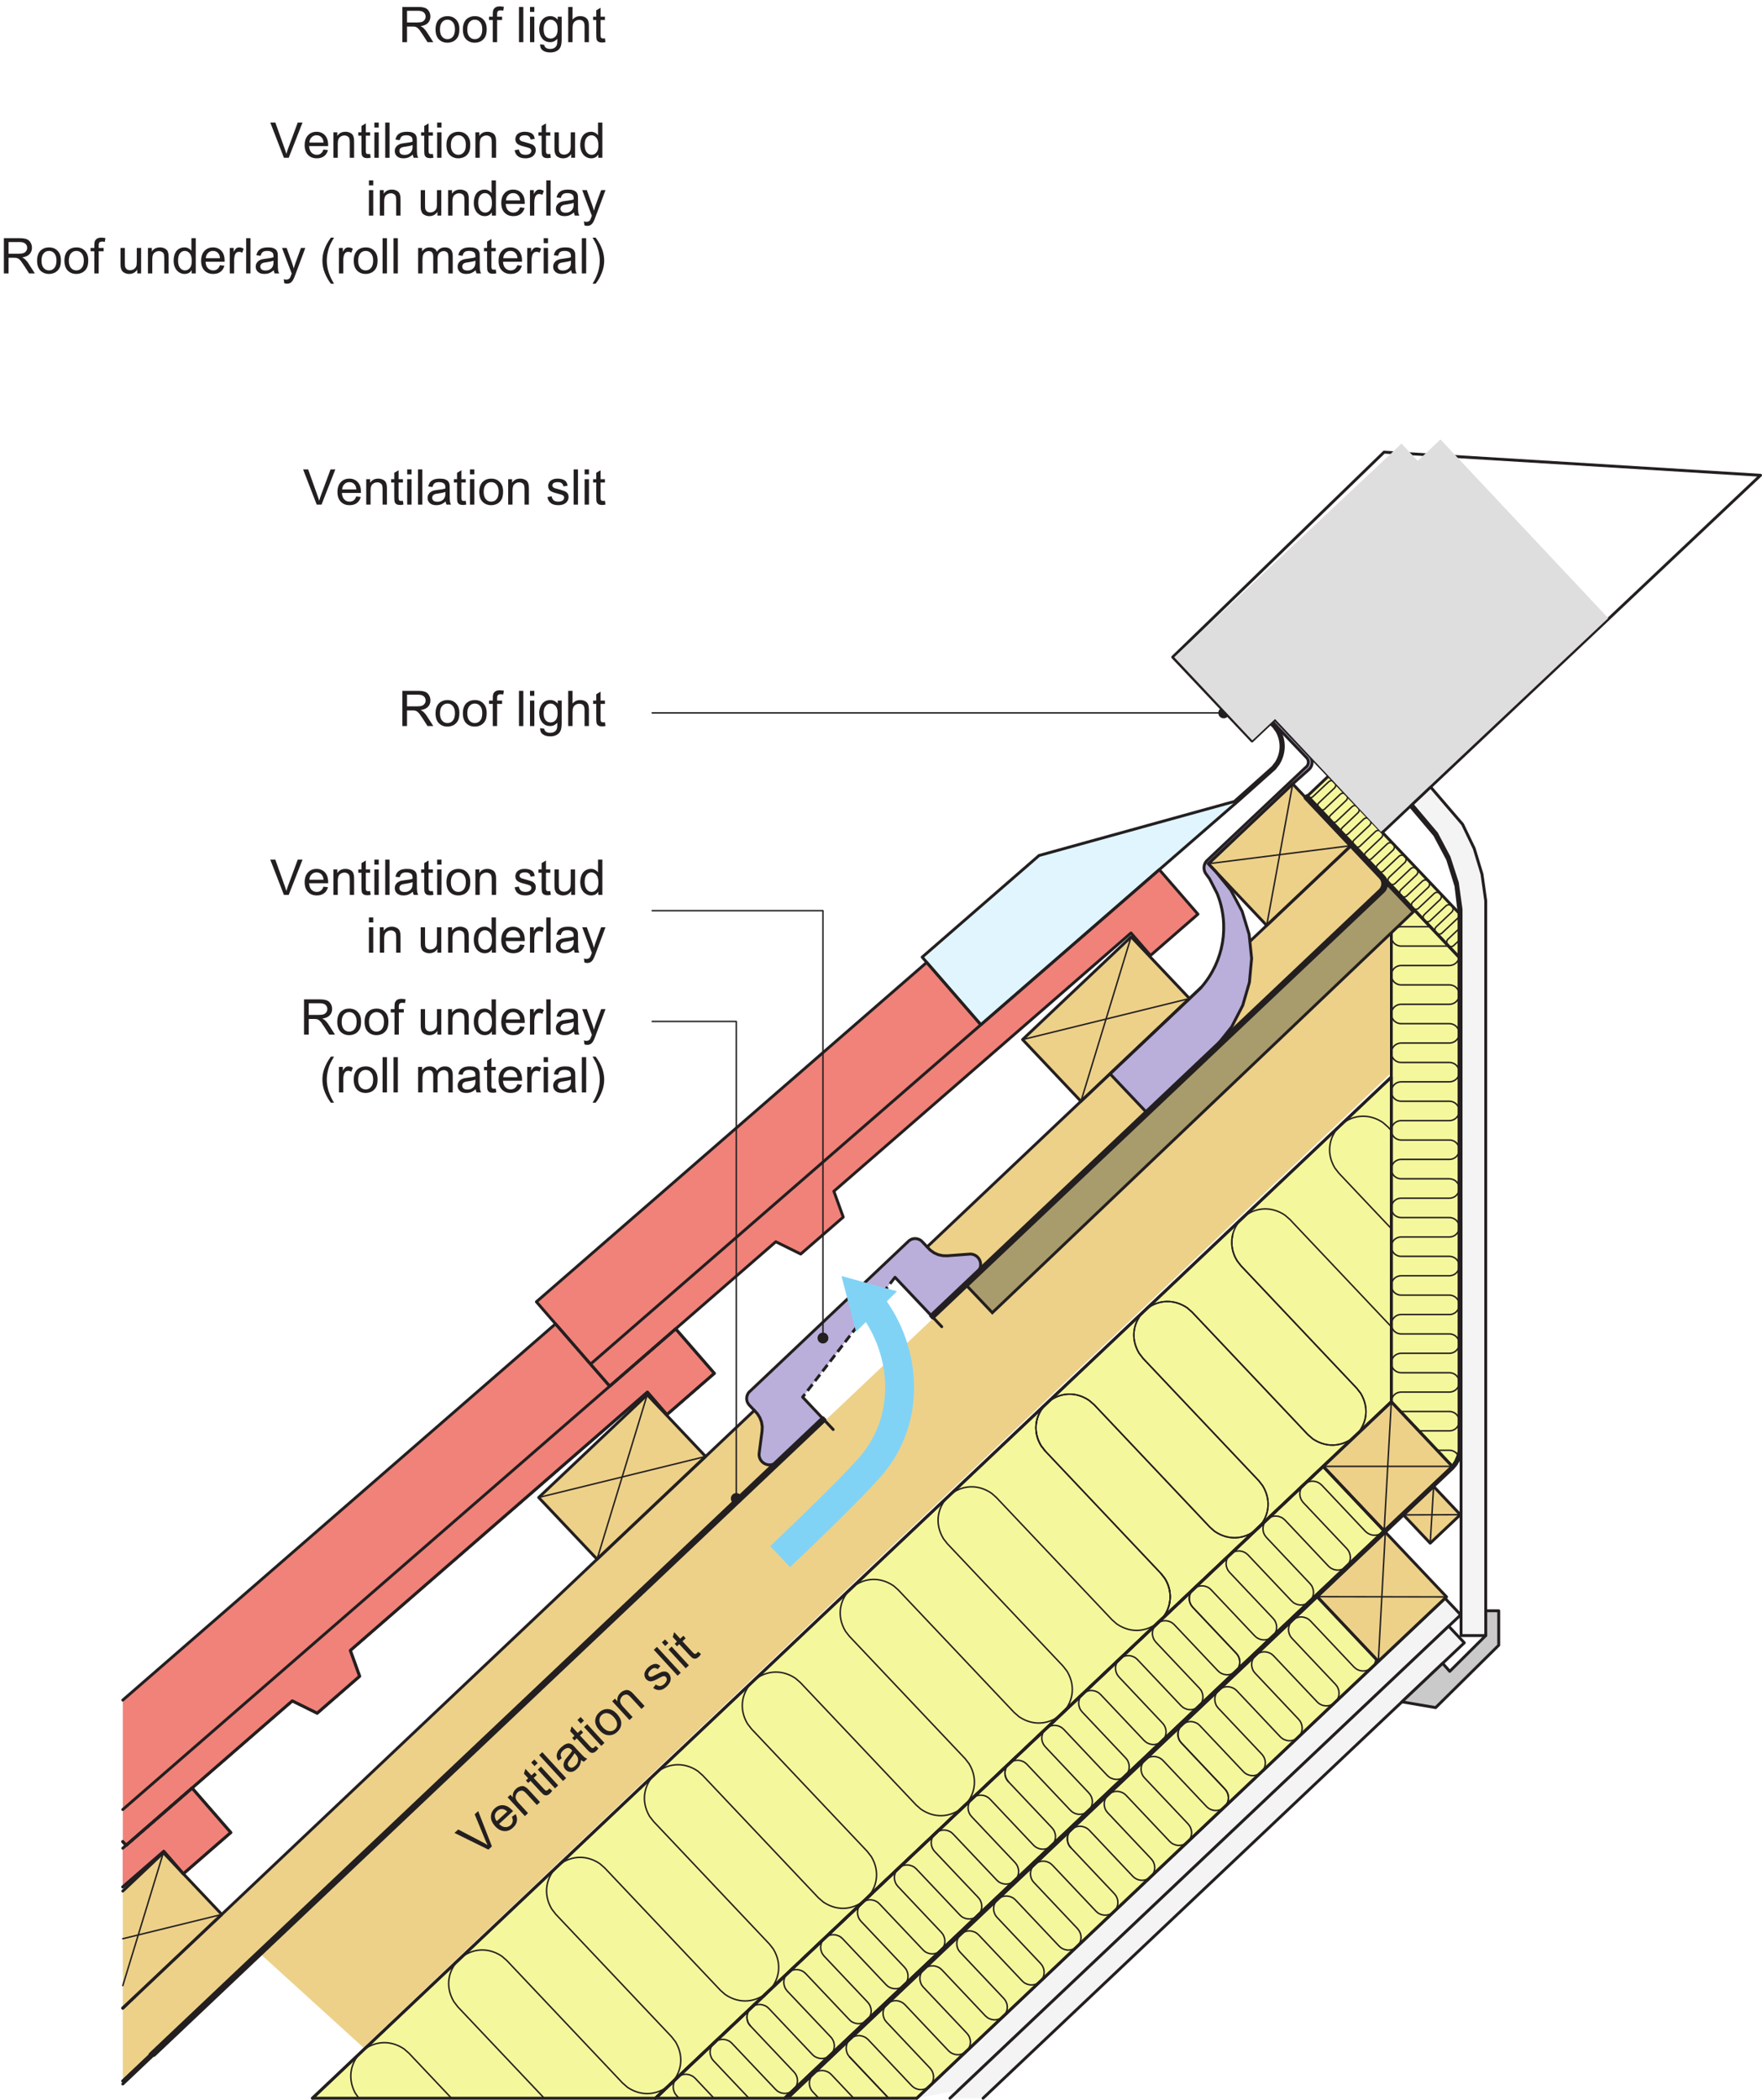 <?xml version="1.0" encoding="UTF-8"?>
<svg xmlns="http://www.w3.org/2000/svg" xmlns:xlink="http://www.w3.org/1999/xlink" width="304.96" height="363.21" viewBox="0 0 304.96 363.21">
<defs>
<g>
<g id="glyph-0-0">
<path d="M 2.375 -2.172 L 0 -8.281 L -0.609 -7.719 L 1.188 -3.359 C 1.328 -3.031 1.469 -2.703 1.625 -2.406 C 1.328 -2.562 1.047 -2.75 0.703 -2.922 L -3.453 -5.094 L -4.109 -4.5 L 1.766 -1.609 Z M 2.375 -2.172 "/>
</g>
<g id="glyph-0-1">
<path d="M 1.797 -2.656 C 1.75 -2.406 1.641 -2.188 1.422 -2 C 1.156 -1.766 0.844 -1.641 0.484 -1.672 C 0.109 -1.688 -0.219 -1.875 -0.562 -2.219 L 1.859 -4.438 C 1.797 -4.5 1.75 -4.547 1.734 -4.578 C 1.234 -5.109 0.703 -5.406 0.172 -5.453 C -0.375 -5.5 -0.875 -5.312 -1.297 -4.922 C -1.75 -4.5 -1.969 -4.031 -1.969 -3.469 C -1.984 -2.906 -1.734 -2.359 -1.234 -1.812 C -0.75 -1.281 -0.234 -1.016 0.312 -0.984 C 0.859 -0.938 1.359 -1.125 1.828 -1.562 C 2.219 -1.906 2.453 -2.281 2.516 -2.688 C 2.594 -3.094 2.516 -3.5 2.312 -3.922 L 1.656 -3.453 C 1.797 -3.141 1.828 -2.891 1.797 -2.656 Z M -1.297 -3.641 C -1.281 -3.969 -1.125 -4.234 -0.875 -4.469 C -0.594 -4.719 -0.281 -4.844 0.094 -4.781 C 0.344 -4.734 0.578 -4.609 0.859 -4.359 L -0.953 -2.703 C -1.203 -2.984 -1.297 -3.297 -1.297 -3.641 Z M -1.297 -3.641 "/>
</g>
<g id="glyph-0-2">
<path d="M 0.969 -0.891 L -0.656 -2.656 C -1.047 -3.078 -1.219 -3.438 -1.188 -3.734 C -1.141 -4.047 -1.016 -4.297 -0.797 -4.516 C -0.641 -4.656 -0.484 -4.734 -0.312 -4.75 C -0.156 -4.812 0.016 -4.797 0.172 -4.703 C 0.297 -4.641 0.484 -4.5 0.688 -4.266 L 2.5 -2.297 L 3.047 -2.797 L 1.203 -4.797 C 0.984 -5.047 0.797 -5.219 0.688 -5.297 C 0.516 -5.422 0.344 -5.5 0.172 -5.562 C -0.031 -5.578 -0.25 -5.578 -0.484 -5.469 C -0.703 -5.406 -0.906 -5.281 -1.109 -5.094 C -1.562 -4.672 -1.734 -4.203 -1.656 -3.609 L -2.078 -4.078 L -2.562 -3.625 L 0.422 -0.375 Z M 0.969 -0.891 "/>
</g>
<g id="glyph-0-3">
<path d="M 0.938 -1.719 C 0.844 -1.656 0.797 -1.609 0.719 -1.594 C 0.641 -1.594 0.578 -1.594 0.516 -1.625 C 0.453 -1.656 0.359 -1.734 0.219 -1.891 L -1.531 -3.781 L -0.984 -4.297 L -1.375 -4.734 L -1.922 -4.219 L -2.969 -5.359 L -3.219 -4.516 L -2.484 -3.719 L -2.875 -3.344 L -2.484 -2.906 L -2.094 -3.281 L -0.375 -1.422 C -0.078 -1.094 0.156 -0.891 0.297 -0.828 C 0.453 -0.781 0.578 -0.75 0.766 -0.781 C 0.922 -0.812 1.109 -0.938 1.312 -1.109 C 1.438 -1.234 1.547 -1.391 1.672 -1.562 L 1.172 -1.969 C 1.062 -1.859 0.984 -1.781 0.938 -1.719 Z M 0.938 -1.719 "/>
</g>
<g id="glyph-0-4">
<path d="M -2.578 -4.75 L -3.156 -5.375 L -3.703 -4.859 L -3.125 -4.234 Z M 0.969 -0.891 L -2.016 -4.141 L -2.562 -3.625 L 0.422 -0.375 Z M 0.969 -0.891 "/>
</g>
<g id="glyph-0-5">
<path d="M 0.953 -0.875 L -3.172 -5.359 L -3.719 -4.859 L 0.406 -0.375 Z M 0.953 -0.875 "/>
</g>
<g id="glyph-0-6">
<path d="M 2.641 -2.438 L 3.219 -2.953 C 3.047 -3.016 2.875 -3.109 2.719 -3.219 C 2.578 -3.344 2.266 -3.656 1.797 -4.156 L 1.125 -4.891 C 0.906 -5.141 0.734 -5.312 0.641 -5.375 C 0.453 -5.484 0.297 -5.562 0.125 -5.594 C -0.062 -5.609 -0.25 -5.594 -0.484 -5.484 C -0.719 -5.406 -0.969 -5.219 -1.25 -4.969 C -1.547 -4.703 -1.75 -4.438 -1.906 -4.172 C -2.016 -3.891 -2.094 -3.641 -2.078 -3.391 C -2.062 -3.141 -1.953 -2.891 -1.797 -2.609 L -1.203 -3.047 C -1.359 -3.297 -1.406 -3.578 -1.375 -3.766 C -1.344 -3.969 -1.172 -4.188 -0.906 -4.438 C -0.641 -4.672 -0.359 -4.812 -0.109 -4.812 C 0.062 -4.828 0.266 -4.719 0.484 -4.5 C 0.484 -4.484 0.531 -4.438 0.609 -4.359 C 0.469 -4.078 0.188 -3.719 -0.219 -3.266 C -0.406 -3.031 -0.547 -2.844 -0.641 -2.734 C -0.734 -2.547 -0.812 -2.359 -0.859 -2.188 C -0.906 -2 -0.891 -1.797 -0.859 -1.594 C -0.797 -1.406 -0.703 -1.234 -0.562 -1.078 C -0.297 -0.812 -0.016 -0.672 0.344 -0.672 C 0.688 -0.656 1.047 -0.828 1.391 -1.156 C 1.609 -1.359 1.797 -1.578 1.906 -1.812 C 2.031 -2.078 2.109 -2.375 2.156 -2.734 C 2.328 -2.594 2.484 -2.484 2.641 -2.438 Z M 1.188 -3.719 C 1.406 -3.484 1.547 -3.266 1.578 -3.094 C 1.656 -2.859 1.656 -2.609 1.562 -2.375 C 1.5 -2.125 1.344 -1.922 1.125 -1.734 C 0.906 -1.531 0.719 -1.422 0.516 -1.391 C 0.312 -1.406 0.141 -1.469 0.016 -1.625 C -0.078 -1.719 -0.125 -1.828 -0.141 -1.938 C -0.188 -2.078 -0.141 -2.203 -0.094 -2.328 C -0.047 -2.453 0.094 -2.641 0.297 -2.875 C 0.625 -3.297 0.875 -3.656 1.016 -3.922 Z M 1.188 -3.719 "/>
</g>
<g id="glyph-0-7">
<path d="M 0.281 -0.953 C 0.828 -0.906 1.344 -1.109 1.781 -1.516 C 2.078 -1.781 2.266 -2.078 2.406 -2.438 C 2.5 -2.797 2.531 -3.141 2.422 -3.5 C 2.328 -3.859 2.094 -4.234 1.719 -4.656 C 1.234 -5.172 0.734 -5.453 0.172 -5.469 C -0.375 -5.5 -0.875 -5.312 -1.328 -4.891 C -1.719 -4.531 -1.953 -4.109 -2.016 -3.594 C -2.078 -3.016 -1.844 -2.406 -1.281 -1.812 C -0.797 -1.266 -0.266 -0.969 0.281 -0.953 Z M -1.297 -3.531 C -1.297 -3.891 -1.172 -4.188 -0.906 -4.438 C -0.625 -4.703 -0.297 -4.812 0.062 -4.766 C 0.438 -4.719 0.812 -4.5 1.172 -4.109 C 1.562 -3.688 1.766 -3.266 1.766 -2.891 C 1.797 -2.531 1.656 -2.219 1.375 -1.953 C 1.109 -1.703 0.797 -1.609 0.406 -1.656 C 0.031 -1.688 -0.344 -1.906 -0.719 -2.328 C -1.109 -2.734 -1.297 -3.141 -1.297 -3.531 Z M -1.297 -3.531 "/>
</g>
<g id="glyph-0-8">
<path d="M 0.453 -0.781 C 0.828 -0.781 1.219 -1 1.656 -1.391 C 1.906 -1.625 2.094 -1.891 2.219 -2.141 C 2.328 -2.422 2.375 -2.688 2.328 -2.938 C 2.281 -3.188 2.188 -3.422 2.016 -3.609 C 1.828 -3.812 1.672 -3.922 1.453 -3.953 C 1.25 -4 1.031 -3.969 0.812 -3.922 C 0.625 -3.828 0.25 -3.672 -0.219 -3.422 C -0.562 -3.234 -0.766 -3.156 -0.844 -3.109 C -0.969 -3.078 -1.078 -3.062 -1.188 -3.062 C -1.281 -3.078 -1.375 -3.125 -1.438 -3.203 C -1.531 -3.312 -1.562 -3.453 -1.531 -3.625 C -1.5 -3.812 -1.359 -4.016 -1.109 -4.25 C -0.891 -4.453 -0.688 -4.562 -0.484 -4.578 C -0.266 -4.594 -0.094 -4.516 0.094 -4.375 L 0.562 -4.938 C 0.328 -5.109 0.109 -5.234 -0.094 -5.281 C -0.312 -5.312 -0.547 -5.281 -0.797 -5.172 C -1.062 -5.078 -1.312 -4.906 -1.562 -4.672 C -1.734 -4.516 -1.875 -4.359 -1.969 -4.188 C -2.094 -4 -2.141 -3.844 -2.188 -3.703 C -2.219 -3.516 -2.219 -3.312 -2.172 -3.141 C -2.109 -2.953 -2.047 -2.797 -1.906 -2.641 C -1.766 -2.5 -1.578 -2.375 -1.375 -2.312 C -1.188 -2.25 -0.969 -2.281 -0.75 -2.344 C -0.516 -2.406 -0.156 -2.562 0.328 -2.844 C 0.719 -3.047 0.938 -3.156 1.062 -3.172 C 1.234 -3.188 1.391 -3.172 1.5 -3.031 C 1.625 -2.906 1.688 -2.719 1.656 -2.516 C 1.625 -2.297 1.484 -2.062 1.25 -1.828 C 0.984 -1.594 0.719 -1.469 0.484 -1.453 C 0.25 -1.469 0 -1.547 -0.234 -1.734 L -0.688 -1.141 C -0.328 -0.859 0.047 -0.734 0.453 -0.781 Z M 0.453 -0.781 "/>
</g>
<g id="glyph-1-0">
<path d="M 3.219 0 L 5.609 -6.094 L 4.781 -6.094 L 3.141 -1.672 C 3.016 -1.328 2.906 -1 2.812 -0.672 C 2.719 -0.984 2.625 -1.312 2.484 -1.672 L 0.906 -6.094 L 0.031 -6.094 L 2.391 0 Z M 3.219 0 "/>
</g>
<g id="glyph-1-1">
<path d="M 3.109 -0.734 C 2.922 -0.594 2.688 -0.516 2.406 -0.516 C 2.047 -0.516 1.734 -0.641 1.484 -0.906 C 1.234 -1.172 1.109 -1.531 1.078 -2.016 L 4.375 -2.016 C 4.375 -2.094 4.375 -2.172 4.375 -2.203 C 4.375 -2.938 4.188 -3.5 3.812 -3.906 C 3.438 -4.297 2.953 -4.5 2.375 -4.5 C 1.766 -4.5 1.266 -4.297 0.891 -3.891 C 0.5 -3.484 0.312 -2.906 0.312 -2.172 C 0.312 -1.453 0.5 -0.906 0.891 -0.5 C 1.266 -0.109 1.766 0.094 2.406 0.094 C 2.922 0.094 3.344 -0.031 3.672 -0.281 C 4 -0.531 4.219 -0.875 4.344 -1.328 L 3.562 -1.422 C 3.453 -1.109 3.312 -0.891 3.109 -0.734 Z M 1.516 -3.547 C 1.75 -3.781 2.031 -3.891 2.375 -3.891 C 2.75 -3.891 3.062 -3.75 3.297 -3.453 C 3.453 -3.266 3.547 -3 3.578 -2.625 L 1.125 -2.625 C 1.141 -3.016 1.281 -3.312 1.516 -3.547 Z M 1.516 -3.547 "/>
</g>
<g id="glyph-1-2">
<path d="M 1.312 0 L 1.312 -2.406 C 1.312 -2.969 1.422 -3.359 1.656 -3.547 C 1.891 -3.75 2.156 -3.859 2.469 -3.859 C 2.672 -3.859 2.844 -3.812 2.984 -3.719 C 3.141 -3.641 3.25 -3.516 3.312 -3.359 C 3.359 -3.219 3.391 -2.984 3.391 -2.672 L 3.391 0 L 4.141 0 L 4.141 -2.719 C 4.141 -3.047 4.125 -3.297 4.094 -3.438 C 4.047 -3.641 3.984 -3.828 3.875 -3.984 C 3.75 -4.141 3.594 -4.266 3.359 -4.359 C 3.141 -4.453 2.906 -4.5 2.641 -4.5 C 2.016 -4.5 1.562 -4.266 1.234 -3.781 L 1.234 -4.406 L 0.562 -4.406 L 0.562 0 Z M 1.312 0 "/>
</g>
<g id="glyph-1-3">
<path d="M 1.859 -0.641 C 1.75 -0.641 1.672 -0.656 1.609 -0.688 C 1.547 -0.734 1.5 -0.781 1.484 -0.844 C 1.453 -0.906 1.438 -1.031 1.438 -1.25 L 1.438 -3.828 L 2.188 -3.828 L 2.188 -4.406 L 1.438 -4.406 L 1.438 -5.953 L 0.688 -5.5 L 0.688 -4.406 L 0.141 -4.406 L 0.141 -3.828 L 0.688 -3.828 L 0.688 -1.297 C 0.688 -0.844 0.719 -0.547 0.781 -0.406 C 0.844 -0.266 0.938 -0.156 1.094 -0.062 C 1.234 0.016 1.453 0.062 1.719 0.062 C 1.891 0.062 2.078 0.031 2.281 -0.016 L 2.188 -0.656 C 2.047 -0.641 1.938 -0.641 1.859 -0.641 Z M 1.859 -0.641 "/>
</g>
<g id="glyph-1-4">
<path d="M 1.312 -5.234 L 1.312 -6.094 L 0.562 -6.094 L 0.562 -5.234 Z M 1.312 0 L 1.312 -4.406 L 0.562 -4.406 L 0.562 0 Z M 1.312 0 "/>
</g>
<g id="glyph-1-5">
<path d="M 1.297 0 L 1.297 -6.094 L 0.547 -6.094 L 0.547 0 Z M 1.297 0 "/>
</g>
<g id="glyph-1-6">
<path d="M 3.594 0 L 4.375 0 C 4.281 -0.172 4.219 -0.344 4.188 -0.531 C 4.156 -0.719 4.141 -1.156 4.141 -1.844 L 4.141 -2.844 C 4.141 -3.172 4.125 -3.406 4.109 -3.531 C 4.047 -3.734 3.984 -3.906 3.875 -4.031 C 3.75 -4.172 3.594 -4.281 3.344 -4.375 C 3.109 -4.469 2.812 -4.5 2.438 -4.5 C 2.047 -4.5 1.719 -4.453 1.422 -4.359 C 1.141 -4.234 0.922 -4.094 0.766 -3.906 C 0.609 -3.719 0.5 -3.453 0.438 -3.141 L 1.172 -3.047 C 1.234 -3.359 1.375 -3.578 1.531 -3.703 C 1.703 -3.828 1.969 -3.891 2.328 -3.891 C 2.688 -3.891 2.984 -3.797 3.172 -3.625 C 3.312 -3.516 3.391 -3.297 3.391 -2.984 C 3.391 -2.969 3.391 -2.906 3.391 -2.797 C 3.094 -2.688 2.656 -2.609 2.047 -2.547 C 1.75 -2.5 1.531 -2.469 1.375 -2.438 C 1.188 -2.375 1 -2.297 0.844 -2.188 C 0.688 -2.078 0.547 -1.922 0.453 -1.75 C 0.359 -1.578 0.312 -1.375 0.312 -1.172 C 0.312 -0.797 0.438 -0.5 0.703 -0.266 C 0.953 -0.031 1.328 0.094 1.812 0.094 C 2.109 0.094 2.391 0.047 2.641 -0.047 C 2.906 -0.156 3.156 -0.312 3.438 -0.547 C 3.469 -0.344 3.516 -0.156 3.594 0 Z M 3.391 -1.938 C 3.391 -1.609 3.344 -1.359 3.25 -1.203 C 3.156 -0.984 2.984 -0.812 2.766 -0.688 C 2.547 -0.547 2.281 -0.5 2 -0.5 C 1.703 -0.5 1.484 -0.562 1.328 -0.688 C 1.188 -0.828 1.109 -0.984 1.109 -1.188 C 1.109 -1.312 1.141 -1.438 1.203 -1.531 C 1.281 -1.656 1.375 -1.719 1.5 -1.781 C 1.625 -1.844 1.859 -1.891 2.156 -1.922 C 2.703 -2 3.109 -2.094 3.391 -2.203 Z M 3.391 -1.938 "/>
</g>
<g id="glyph-1-7">
<path d="M 0.844 -0.5 C 1.234 -0.109 1.734 0.094 2.344 0.094 C 2.734 0.094 3.078 0 3.422 -0.172 C 3.734 -0.359 3.984 -0.609 4.156 -0.938 C 4.328 -1.266 4.406 -1.703 4.406 -2.266 C 4.406 -2.969 4.219 -3.516 3.828 -3.906 C 3.453 -4.312 2.953 -4.5 2.344 -4.5 C 1.797 -4.5 1.344 -4.344 0.953 -4.016 C 0.516 -3.625 0.281 -3.016 0.281 -2.203 C 0.281 -1.469 0.469 -0.891 0.844 -0.5 Z M 1.422 -3.469 C 1.672 -3.75 1.969 -3.891 2.344 -3.891 C 2.719 -3.891 3.031 -3.75 3.266 -3.469 C 3.516 -3.188 3.641 -2.766 3.641 -2.234 C 3.641 -1.656 3.516 -1.219 3.266 -0.938 C 3.031 -0.656 2.719 -0.516 2.344 -0.516 C 1.969 -0.516 1.672 -0.656 1.422 -0.938 C 1.172 -1.219 1.047 -1.641 1.047 -2.203 C 1.047 -2.766 1.172 -3.188 1.422 -3.469 Z M 1.422 -3.469 "/>
</g>
<g id="glyph-1-8">
</g>
<g id="glyph-1-9">
<path d="M 0.844 -0.266 C 1.141 -0.031 1.578 0.094 2.156 0.094 C 2.5 0.094 2.812 0.031 3.078 -0.078 C 3.359 -0.203 3.562 -0.375 3.703 -0.594 C 3.844 -0.812 3.922 -1.047 3.922 -1.297 C 3.922 -1.562 3.875 -1.766 3.75 -1.938 C 3.625 -2.109 3.453 -2.234 3.25 -2.328 C 3.047 -2.406 2.672 -2.531 2.156 -2.672 C 1.781 -2.766 1.562 -2.844 1.484 -2.859 C 1.359 -2.922 1.266 -2.984 1.203 -3.062 C 1.141 -3.141 1.109 -3.234 1.109 -3.328 C 1.109 -3.469 1.188 -3.609 1.328 -3.719 C 1.484 -3.828 1.719 -3.891 2.062 -3.891 C 2.359 -3.891 2.578 -3.828 2.734 -3.703 C 2.906 -3.562 2.984 -3.391 3.031 -3.156 L 3.75 -3.266 C 3.703 -3.547 3.625 -3.781 3.5 -3.953 C 3.375 -4.125 3.172 -4.266 2.922 -4.359 C 2.656 -4.453 2.359 -4.5 2.016 -4.5 C 1.781 -4.5 1.562 -4.484 1.375 -4.422 C 1.172 -4.359 1.016 -4.281 0.891 -4.203 C 0.734 -4.094 0.609 -3.953 0.531 -3.781 C 0.438 -3.609 0.391 -3.438 0.391 -3.234 C 0.391 -3.031 0.438 -2.828 0.547 -2.641 C 0.656 -2.469 0.828 -2.328 1.031 -2.234 C 1.25 -2.125 1.625 -2 2.172 -1.875 C 2.578 -1.766 2.828 -1.688 2.938 -1.609 C 3.078 -1.516 3.156 -1.391 3.156 -1.219 C 3.156 -1.031 3.078 -0.859 2.922 -0.734 C 2.75 -0.594 2.484 -0.516 2.156 -0.516 C 1.797 -0.516 1.531 -0.594 1.344 -0.75 C 1.172 -0.906 1.047 -1.141 1 -1.438 L 0.266 -1.312 C 0.344 -0.844 0.531 -0.5 0.844 -0.266 Z M 0.844 -0.266 "/>
</g>
<g id="glyph-1-10">
<path d="M 4.109 0 L 4.109 -4.406 L 3.359 -4.406 L 3.359 -2.062 C 3.359 -1.672 3.328 -1.391 3.25 -1.188 C 3.156 -1 3.031 -0.844 2.828 -0.719 C 2.641 -0.609 2.422 -0.547 2.203 -0.547 C 1.969 -0.547 1.781 -0.609 1.625 -0.719 C 1.484 -0.828 1.391 -0.984 1.328 -1.188 C 1.312 -1.312 1.297 -1.578 1.297 -1.969 L 1.297 -4.406 L 0.547 -4.406 L 0.547 -1.688 C 0.547 -1.359 0.562 -1.125 0.594 -0.984 C 0.641 -0.766 0.719 -0.578 0.812 -0.438 C 0.922 -0.281 1.094 -0.156 1.312 -0.062 C 1.547 0.047 1.781 0.094 2.047 0.094 C 2.641 0.094 3.109 -0.156 3.438 -0.656 L 3.438 0 Z M 4.109 0 "/>
</g>
<g id="glyph-1-11">
<path d="M 4.109 0 L 4.109 -6.094 L 3.359 -6.094 L 3.359 -3.891 C 3.234 -4.078 3.062 -4.219 2.844 -4.328 C 2.641 -4.453 2.406 -4.5 2.141 -4.5 C 1.781 -4.5 1.453 -4.406 1.156 -4.219 C 0.859 -4.031 0.641 -3.75 0.5 -3.406 C 0.359 -3.047 0.281 -2.641 0.281 -2.203 C 0.281 -1.75 0.359 -1.344 0.531 -1 C 0.688 -0.656 0.906 -0.391 1.203 -0.203 C 1.5 0 1.828 0.094 2.172 0.094 C 2.719 0.094 3.125 -0.125 3.406 -0.562 L 3.406 0 Z M 1.375 -3.469 C 1.609 -3.75 1.875 -3.891 2.219 -3.891 C 2.562 -3.891 2.844 -3.734 3.078 -3.453 C 3.312 -3.172 3.422 -2.734 3.422 -2.141 C 3.422 -1.594 3.312 -1.188 3.078 -0.922 C 2.859 -0.656 2.578 -0.516 2.25 -0.516 C 1.922 -0.516 1.641 -0.656 1.406 -0.938 C 1.172 -1.219 1.047 -1.641 1.047 -2.203 C 1.047 -2.781 1.156 -3.203 1.375 -3.469 Z M 1.375 -3.469 "/>
</g>
<g id="glyph-1-12">
<path d="M 1.297 0 L 1.297 -2.297 C 1.297 -2.625 1.344 -2.906 1.422 -3.172 C 1.484 -3.344 1.578 -3.484 1.703 -3.594 C 1.828 -3.688 1.984 -3.734 2.141 -3.734 C 2.328 -3.734 2.5 -3.688 2.688 -3.578 L 2.953 -4.266 C 2.688 -4.422 2.438 -4.5 2.188 -4.5 C 2 -4.5 1.844 -4.453 1.703 -4.359 C 1.562 -4.266 1.391 -4.047 1.219 -3.734 L 1.219 -4.406 L 0.547 -4.406 L 0.547 0 Z M 1.297 0 "/>
</g>
<g id="glyph-1-13">
<path d="M 1.016 1.781 C 1.25 1.781 1.453 1.719 1.625 1.609 C 1.797 1.5 1.953 1.312 2.078 1.078 C 2.188 0.891 2.328 0.562 2.5 0.078 L 4.172 -4.406 L 3.422 -4.406 L 2.484 -1.844 C 2.359 -1.516 2.266 -1.188 2.172 -0.844 C 2.078 -1.203 1.969 -1.531 1.859 -1.859 L 0.938 -4.406 L 0.141 -4.406 L 1.812 0.016 C 1.781 0.094 1.766 0.156 1.75 0.203 C 1.641 0.5 1.562 0.688 1.516 0.75 C 1.453 0.859 1.375 0.938 1.266 0.984 C 1.172 1.047 1.031 1.078 0.859 1.078 C 0.75 1.078 0.609 1.047 0.438 1 L 0.531 1.688 C 0.703 1.75 0.859 1.781 1.016 1.781 Z M 1.016 1.781 "/>
</g>
<g id="glyph-1-14">
<path d="M 1.484 0 L 1.484 -2.703 L 2.406 -2.703 C 2.625 -2.703 2.766 -2.688 2.859 -2.672 C 2.984 -2.641 3.109 -2.594 3.234 -2.516 C 3.344 -2.438 3.484 -2.297 3.641 -2.109 C 3.781 -1.906 3.984 -1.625 4.219 -1.266 L 5.031 0 L 6.031 0 L 4.969 -1.656 C 4.766 -1.984 4.531 -2.25 4.312 -2.469 C 4.203 -2.562 4.031 -2.672 3.828 -2.766 C 4.406 -2.844 4.844 -3.047 5.109 -3.328 C 5.391 -3.625 5.531 -4 5.531 -4.422 C 5.531 -4.766 5.453 -5.062 5.281 -5.344 C 5.109 -5.625 4.891 -5.812 4.609 -5.922 C 4.328 -6.031 3.906 -6.094 3.359 -6.094 L 0.672 -6.094 L 0.672 0 Z M 1.484 -5.422 L 3.406 -5.422 C 3.844 -5.422 4.188 -5.328 4.391 -5.141 C 4.594 -4.953 4.703 -4.719 4.703 -4.422 C 4.703 -4.234 4.656 -4.047 4.531 -3.875 C 4.422 -3.719 4.281 -3.594 4.078 -3.516 C 3.859 -3.438 3.578 -3.406 3.203 -3.406 L 1.484 -3.406 Z M 1.484 -5.422 "/>
</g>
<g id="glyph-1-15">
<path d="M 1.484 0 L 1.484 -3.828 L 2.344 -3.828 L 2.344 -4.406 L 1.484 -4.406 L 1.484 -4.812 C 1.484 -5.078 1.516 -5.266 1.625 -5.359 C 1.719 -5.453 1.875 -5.5 2.094 -5.5 C 2.234 -5.5 2.391 -5.484 2.547 -5.453 L 2.656 -6.109 C 2.391 -6.156 2.172 -6.188 1.953 -6.188 C 1.625 -6.188 1.375 -6.125 1.203 -6.016 C 1.016 -5.891 0.891 -5.734 0.812 -5.547 C 0.766 -5.391 0.734 -5.172 0.734 -4.875 L 0.734 -4.406 L 0.078 -4.406 L 0.078 -3.828 L 0.734 -3.828 L 0.734 0 Z M 1.484 0 "/>
</g>
<g id="glyph-1-16">
<path d="M 2.531 1.781 C 1.703 0.453 1.281 -0.875 1.281 -2.203 C 1.281 -2.719 1.344 -3.25 1.469 -3.766 C 1.562 -4.172 1.688 -4.578 1.859 -4.953 C 1.969 -5.203 2.188 -5.609 2.531 -6.188 L 1.984 -6.188 C 1.469 -5.484 1.094 -4.797 0.844 -4.094 C 0.625 -3.5 0.516 -2.859 0.516 -2.203 C 0.516 -1.469 0.656 -0.734 0.938 -0.047 C 1.234 0.656 1.578 1.266 1.984 1.781 Z M 2.531 1.781 "/>
</g>
<g id="glyph-1-17">
<path d="M 1.312 0 L 1.312 -2.281 C 1.312 -2.688 1.344 -2.984 1.422 -3.203 C 1.516 -3.422 1.641 -3.578 1.812 -3.688 C 2 -3.797 2.188 -3.859 2.391 -3.859 C 2.672 -3.859 2.875 -3.781 2.984 -3.609 C 3.125 -3.438 3.172 -3.203 3.172 -2.859 L 3.172 0 L 3.922 0 L 3.922 -2.562 C 3.922 -3.016 4.031 -3.344 4.234 -3.547 C 4.438 -3.75 4.703 -3.859 5 -3.859 C 5.188 -3.859 5.328 -3.812 5.453 -3.734 C 5.578 -3.656 5.672 -3.547 5.719 -3.422 C 5.766 -3.297 5.797 -3.078 5.797 -2.781 L 5.797 0 L 6.547 0 L 6.547 -3.031 C 6.547 -3.531 6.422 -3.906 6.188 -4.141 C 5.953 -4.391 5.625 -4.5 5.172 -4.5 C 4.609 -4.5 4.156 -4.25 3.812 -3.734 C 3.719 -3.984 3.578 -4.172 3.359 -4.297 C 3.156 -4.438 2.891 -4.5 2.562 -4.5 C 2.266 -4.5 2.016 -4.438 1.781 -4.312 C 1.562 -4.172 1.375 -4 1.234 -3.797 L 1.234 -4.406 L 0.562 -4.406 L 0.562 0 Z M 1.312 0 "/>
</g>
<g id="glyph-1-18">
<path d="M 2.094 -0.047 C 2.375 -0.734 2.531 -1.469 2.531 -2.203 C 2.531 -2.859 2.406 -3.5 2.203 -4.094 C 1.953 -4.797 1.578 -5.484 1.047 -6.188 L 0.516 -6.188 C 0.859 -5.609 1.078 -5.188 1.188 -4.953 C 1.344 -4.562 1.484 -4.172 1.578 -3.75 C 1.703 -3.234 1.766 -2.719 1.766 -2.203 C 1.766 -0.875 1.344 0.453 0.516 1.781 L 1.047 1.781 C 1.469 1.266 1.812 0.656 2.094 -0.047 Z M 2.094 -0.047 "/>
</g>
<g id="glyph-1-19">
<path d="M 0.891 1.422 C 1.219 1.672 1.641 1.781 2.172 1.781 C 2.609 1.781 2.984 1.703 3.281 1.531 C 3.594 1.375 3.812 1.141 3.938 0.859 C 4.094 0.562 4.156 0.078 4.156 -0.609 L 4.156 -4.406 L 3.469 -4.406 L 3.469 -3.875 C 3.125 -4.297 2.703 -4.5 2.172 -4.5 C 1.797 -4.5 1.453 -4.406 1.172 -4.219 C 0.875 -4.016 0.656 -3.75 0.5 -3.391 C 0.344 -3.031 0.266 -2.656 0.266 -2.234 C 0.266 -1.609 0.438 -1.094 0.766 -0.656 C 1.109 -0.219 1.578 0 2.172 0 C 2.656 0 3.062 -0.203 3.406 -0.578 C 3.406 -0.094 3.391 0.234 3.344 0.375 C 3.281 0.625 3.156 0.812 2.953 0.953 C 2.766 1.094 2.5 1.172 2.156 1.172 C 1.844 1.172 1.578 1.094 1.406 0.953 C 1.266 0.859 1.172 0.688 1.141 0.469 L 0.422 0.359 C 0.422 0.844 0.562 1.203 0.891 1.422 Z M 1.391 -3.469 C 1.609 -3.75 1.891 -3.891 2.234 -3.891 C 2.562 -3.891 2.859 -3.75 3.109 -3.469 C 3.344 -3.203 3.453 -2.797 3.453 -2.25 C 3.453 -1.688 3.344 -1.281 3.109 -1.016 C 2.875 -0.75 2.578 -0.625 2.25 -0.625 C 1.891 -0.625 1.609 -0.75 1.375 -1.016 C 1.141 -1.281 1.031 -1.703 1.031 -2.281 C 1.031 -2.812 1.156 -3.219 1.391 -3.469 Z M 1.391 -3.469 "/>
</g>
<g id="glyph-1-20">
<path d="M 1.312 0 L 1.312 -2.406 C 1.312 -2.75 1.344 -3.031 1.438 -3.219 C 1.516 -3.422 1.656 -3.562 1.844 -3.688 C 2.047 -3.797 2.25 -3.859 2.469 -3.859 C 2.766 -3.859 2.984 -3.781 3.156 -3.609 C 3.312 -3.438 3.391 -3.156 3.391 -2.781 L 3.391 0 L 4.141 0 L 4.141 -2.781 C 4.141 -3.219 4.094 -3.547 3.984 -3.781 C 3.891 -4 3.703 -4.188 3.469 -4.312 C 3.234 -4.438 2.953 -4.5 2.625 -4.5 C 2.094 -4.5 1.656 -4.297 1.312 -3.891 L 1.312 -6.094 L 0.562 -6.094 L 0.562 0 Z M 1.312 0 "/>
</g>
</g>
<clipPath id="clip-0">
<path clip-rule="nonzero" d="M 53 186 L 242 186 L 242 363.211 L 53 363.211 Z M 53 186 "/>
</clipPath>
<clipPath id="clip-1">
<path clip-rule="nonzero" d="M 113 253 L 240 253 L 240 363.211 L 113 363.211 Z M 113 253 "/>
</clipPath>
<clipPath id="clip-2">
<path clip-rule="nonzero" d="M 60 353 L 79 353 L 79 363.211 L 60 363.211 Z M 60 353 "/>
</clipPath>
<clipPath id="clip-3">
<path clip-rule="nonzero" d="M 77 242 L 203 242 L 203 363.211 L 77 363.211 Z M 77 242 "/>
</clipPath>
<clipPath id="clip-4">
<path clip-rule="nonzero" d="M 116 358 L 124 358 L 124 363.211 L 116 363.211 Z M 116 358 "/>
</clipPath>
<clipPath id="clip-5">
<path clip-rule="nonzero" d="M 122 347 L 139 347 L 139 363.211 L 122 363.211 Z M 122 347 "/>
</clipPath>
<clipPath id="clip-6">
<path clip-rule="nonzero" d="M 158 276 L 254 276 L 254 363.211 L 158 363.211 Z M 158 276 "/>
</clipPath>
<clipPath id="clip-7">
<path clip-rule="nonzero" d="M 164 281 L 254 281 L 254 363.211 L 164 363.211 Z M 164 281 "/>
</clipPath>
<clipPath id="clip-8">
<path clip-rule="nonzero" d="M 146 316 L 194 316 L 194 363.211 L 146 363.211 Z M 146 316 "/>
</clipPath>
<clipPath id="clip-9">
<path clip-rule="nonzero" d="M 139 358 L 148 358 L 148 363.211 L 139 363.211 Z M 139 358 "/>
</clipPath>
<clipPath id="clip-10">
<path clip-rule="nonzero" d="M 146 355 L 154 355 L 154 363.211 L 146 363.211 Z M 146 355 "/>
</clipPath>
<clipPath id="clip-11">
<path clip-rule="nonzero" d="M 135 138 L 254 138 L 254 363.211 L 135 363.211 Z M 135 138 "/>
</clipPath>
<clipPath id="clip-12">
<path clip-rule="nonzero" d="M 202 77 L 304.961 77 L 304.961 145 L 202 145 Z M 202 77 "/>
</clipPath>
<clipPath id="clip-13">
<path clip-rule="nonzero" d="M 53 186 L 242 186 L 242 363.211 L 53 363.211 Z M 53 186 "/>
</clipPath>
<clipPath id="clip-14">
<path clip-rule="nonzero" d="M 113 253 L 240 253 L 240 363.211 L 113 363.211 Z M 113 253 "/>
</clipPath>
<clipPath id="clip-15">
<path clip-rule="nonzero" d="M 136 275 L 239 275 L 239 363.211 L 136 363.211 Z M 136 275 "/>
</clipPath>
</defs>
<path fill-rule="evenodd" fill="rgb(92.744%, 81.891%, 53.868%)" fill-opacity="1" d="M 240.488 153.348 L 45.168 338.09 L 62.891 354.195 L 240.488 185.879 L 240.488 153.348 "/>
<path fill-rule="evenodd" fill="rgb(72.989%, 68.338%, 85.167%)" fill-opacity="1" d="M 167.887 216.93 L 163.953 217.23 C 161.656 217.328 160.465 215.691 160.465 215.691 L 159.605 214.781 C 158.426 213.598 157.113 214.832 157.113 214.832 L 143.496 227.711 L 129.887 240.59 C 128.652 241.816 129.695 243.078 129.695 243.078 L 130.555 243.98 L 131.895 247.559 L 131.375 251.469 C 131.914 254.559 134.445 252.91 134.445 252.91 L 142.406 245.379 L 138.914 241.68 L 154.906 220.953 L 161.195 227.602 L 169.156 220.082 C 169.156 220.082 171.004 217.527 167.887 216.93 "/>
<path fill-rule="evenodd" fill="rgb(92.744%, 81.891%, 53.868%)" fill-opacity="1" d="M 112.023 241.27 L 93.234 259.043 L 103.336 269.719 L 122.125 251.949 L 112.023 241.27 "/>
<path fill-rule="evenodd" fill="rgb(92.744%, 81.891%, 53.868%)" fill-opacity="1" d="M 195.773 162.051 L 176.984 179.828 L 187.086 190.512 L 205.875 172.73 L 195.773 162.051 "/>
<path fill-rule="evenodd" fill="rgb(92.744%, 81.891%, 53.868%)" fill-opacity="1" d="M 219.234 160.09 L 233.836 146.281 L 223.734 135.602 L 209.137 149.41 L 219.234 160.09 "/>
<path fill-rule="evenodd" fill="rgb(92.744%, 81.891%, 53.868%)" fill-opacity="1" d="M 250.363 276.238 L 238.555 287.398 L 227.965 276.199 L 239.766 265.039 L 250.363 276.238 "/>
<path fill-rule="evenodd" fill="rgb(92.744%, 81.891%, 53.868%)" fill-opacity="1" d="M 242.902 262.059 L 248.125 257.129 L 252.746 262.02 L 247.535 266.949 L 242.902 262.059 "/>
<path fill-rule="evenodd" fill="rgb(92.744%, 81.891%, 53.868%)" fill-opacity="1" d="M 251.375 253.66 L 240.188 253.66 L 239.562 264.82 L 251.375 253.66 "/>
<path fill-rule="evenodd" fill="rgb(92.744%, 81.891%, 53.868%)" fill-opacity="1" d="M 198.414 192.398 L 192.113 185.75 L 160.465 215.691 C 160.465 215.691 161.746 217.441 163.953 217.23 L 167.645 216.949 C 171.164 217.359 169.156 220.082 169.156 220.082 L 198.414 192.398 "/>
<path fill-rule="evenodd" fill="rgb(92.744%, 81.891%, 53.868%)" fill-opacity="1" d="M 238.914 154.09 C 238.914 154.09 240.18 153.188 239.062 151.82 L 233.836 146.281 L 216.395 162.781 C 216.395 162.781 218.312 172.379 210.586 180.891 L 238.914 154.09 "/>
<path fill-rule="evenodd" fill="rgb(92.744%, 81.891%, 53.868%)" fill-opacity="1" d="M 134.445 252.91 C 134.445 252.91 131.512 254.621 131.414 251.23 L 131.895 247.559 C 132.133 245.203 130.555 243.98 130.555 243.98 L 21.254 347.371 L 21.254 359.98 L 134.445 252.91 "/>
<path fill-rule="evenodd" fill="rgb(92.744%, 81.891%, 53.868%)" fill-opacity="1" d="M 28.273 320.488 L 23.934 334.719 L 38.387 331.172 L 28.273 320.488 "/>
<path fill-rule="evenodd" fill="rgb(92.744%, 81.891%, 53.868%)" fill-opacity="1" d="M 38.387 331.172 L 23.934 334.719 L 21.254 343.48 L 21.254 347.371 L 23.305 345.441 L 38.387 331.172 "/>
<path fill-rule="evenodd" fill="rgb(92.744%, 81.891%, 53.868%)" fill-opacity="1" d="M 23.934 334.719 L 21.254 335.371 L 21.254 343.48 L 23.934 334.719 "/>
<path fill-rule="evenodd" fill="rgb(92.744%, 81.891%, 53.868%)" fill-opacity="1" d="M 28.273 320.488 L 21.254 327.129 L 21.254 335.371 L 23.934 334.719 L 28.273 320.488 "/>
<path fill-rule="evenodd" fill="rgb(92.744%, 81.891%, 53.868%)" fill-opacity="1" d="M 251.375 253.66 L 240.188 253.66 L 239.562 264.82 L 251.375 253.66 "/>
<path fill-rule="evenodd" fill="rgb(92.744%, 81.891%, 53.868%)" fill-opacity="1" d="M 251.375 253.66 L 229.004 253.66 L 239.562 264.82 L 251.375 253.66 "/>
<path fill-rule="evenodd" fill="rgb(92.744%, 81.891%, 53.868%)" fill-opacity="1" d="M 240.805 242.5 L 229.004 253.66 L 240.188 253.66 L 240.805 242.5 "/>
<path fill-rule="evenodd" fill="rgb(92.744%, 81.891%, 53.868%)" fill-opacity="1" d="M 240.805 242.5 L 240.188 253.66 L 251.375 253.66 L 240.805 242.5 "/>
<path fill-rule="evenodd" fill="rgb(94.226%, 50.891%, 47.346%)" fill-opacity="1" d="M 102.203 235.98 L 169.766 177.27 L 160.395 166.48 L 92.836 225.191 L 102.203 235.98 "/>
<path fill-rule="evenodd" fill="rgb(94.226%, 50.891%, 47.346%)" fill-opacity="1" d="M 102.203 235.98 L 200.645 150.441 L 207.336 158.141 L 199.125 165.281 L 195.746 161.391 L 144.324 206.07 L 145.945 210.531 L 138.586 216.93 L 134.273 214.801 L 105.523 239.789 L 102.203 235.98 "/>
<path fill-rule="evenodd" fill="rgb(94.226%, 50.891%, 47.346%)" fill-opacity="1" d="M 21.824 319.219 L 21.254 318.578 L 21.824 319.219 "/>
<path fill-rule="evenodd" fill="rgb(94.226%, 50.891%, 47.346%)" fill-opacity="1" d="M 50.586 294.23 L 21.824 319.219 L 50.586 294.23 L 21.824 319.219 L 50.586 294.23 "/>
<path fill-rule="evenodd" fill="rgb(94.226%, 50.891%, 47.346%)" fill-opacity="1" d="M 54.887 296.359 L 50.586 294.23 L 54.887 296.359 L 50.586 294.23 L 54.887 296.359 "/>
<path fill-rule="evenodd" fill="rgb(94.226%, 50.891%, 47.346%)" fill-opacity="1" d="M 62.246 289.969 L 54.887 296.359 L 62.246 289.969 L 54.887 296.359 L 62.246 289.969 "/>
<path fill-rule="evenodd" fill="rgb(94.226%, 50.891%, 47.346%)" fill-opacity="1" d="M 60.637 285.5 L 62.246 289.969 L 60.637 285.5 L 62.246 289.969 L 60.637 285.5 "/>
<path fill-rule="evenodd" fill="rgb(94.226%, 50.891%, 47.346%)" fill-opacity="1" d="M 112.047 240.82 L 60.637 285.5 L 112.047 240.82 L 60.637 285.5 L 112.047 240.82 "/>
<path fill-rule="evenodd" fill="rgb(94.226%, 50.891%, 47.346%)" fill-opacity="1" d="M 115.426 244.711 L 112.047 240.82 L 115.426 244.711 L 112.047 240.82 L 115.426 244.711 "/>
<path fill-rule="evenodd" fill="rgb(94.226%, 50.891%, 47.346%)" fill-opacity="1" d="M 123.637 237.57 L 115.426 244.711 L 123.637 237.57 L 115.426 244.711 L 123.637 237.57 "/>
<path fill-rule="evenodd" fill="rgb(94.226%, 50.891%, 47.346%)" fill-opacity="1" d="M 116.945 229.871 L 123.637 237.57 L 116.945 229.871 L 123.637 237.57 L 116.945 229.871 "/>
<path fill-rule="evenodd" fill="rgb(94.226%, 50.891%, 47.346%)" fill-opacity="1" d="M 21.254 319.711 L 33.246 309.301 L 39.945 317 L 31.723 324.141 L 28.344 320.25 L 21.254 326.41 L 21.254 319.711 "/>
<path fill-rule="evenodd" fill="rgb(94.226%, 50.891%, 47.346%)" fill-opacity="1" d="M 105.523 239.789 L 102.203 235.98 L 96.145 229.012 L 21.254 294.09 L 21.254 313.02 L 105.523 239.789 "/>
<path fill-rule="evenodd" fill="rgb(94.226%, 50.891%, 47.346%)" fill-opacity="1" d="M 112.047 240.82 L 115.426 244.711 L 123.637 237.57 L 116.945 229.871 L 21.254 313.02 L 21.254 318.578 L 21.824 319.219 L 50.586 294.23 L 54.887 296.359 L 62.246 289.969 L 60.637 285.5 L 112.047 240.82 "/>
<path fill-rule="evenodd" fill="rgb(94.226%, 50.891%, 47.346%)" fill-opacity="1" d="M 33.246 309.301 L 21.254 319.711 L 21.254 326.41 L 28.355 320.25 L 31.723 324.141 L 39.945 317 L 33.246 309.301 "/>
<path fill-rule="evenodd" fill="rgb(96.019%, 96.748%, 60.983%)" fill-opacity="1" d="M 252.547 165.602 L 252.555 250.969 C 252.477 251.801 251.926 253.051 251.375 253.66 L 240.805 242.5 L 240.805 153.191 L 252.547 165.602 "/>
<path fill-rule="evenodd" fill="rgb(96.019%, 96.748%, 60.983%)" fill-opacity="1" d="M 252.547 165.602 L 226.215 137.762 L 229.965 134.211 L 252.547 157.98 L 252.547 165.602 "/>
<path fill-rule="evenodd" fill="rgb(96.019%, 96.748%, 60.983%)" fill-opacity="1" d="M 135.824 362.961 L 113.453 362.961 L 229.004 253.66 L 239.555 264.82 L 135.824 362.961 "/>
<path fill-rule="evenodd" fill="rgb(96.019%, 96.748%, 60.983%)" fill-opacity="1" d="M 54.074 362.961 L 240.805 186.32 L 240.805 242.5 L 113.453 362.961 L 54.074 362.961 "/>
<path fill-rule="evenodd" fill="rgb(96.019%, 96.748%, 60.983%)" fill-opacity="1" d="M 158.684 362.961 L 136.285 362.961 L 227.965 276.199 L 238.555 287.398 L 158.684 362.961 "/>
<path fill-rule="evenodd" fill="rgb(72.989%, 68.338%, 85.167%)" fill-opacity="1" d="M 211.035 151.422 L 209.137 149.41 L 223.734 135.602 L 226.523 133.129 C 227.715 132.16 226.676 130.75 226.676 130.75 L 220.676 124.422 L 220.203 124.859 L 226.125 131.051 C 226.125 131.051 226.941 131.789 225.926 132.801 L 208.887 148.871 C 208.887 148.871 207.859 150.035 208.688 150.969 L 209.344 152.012 C 209.344 152.012 216.715 162.738 205.875 172.73 L 192.113 185.75 L 198.414 192.398 L 210.586 180.891 C 223.699 164.938 211.035 151.422 211.035 151.422 "/>
<path fill-rule="evenodd" fill="rgb(49.991%, 50.224%, 52.324%)" fill-opacity="1" d="M 142.656 245.629 L 142.406 245.379 L 26.074 355.422 L 26.625 355.422 L 142.656 245.629 "/>
<path fill-rule="evenodd" fill="rgb(49.991%, 50.224%, 52.324%)" fill-opacity="1" d="M 239.414 154.059 C 240.473 153.059 239.363 151.672 239.363 151.672 L 226.215 137.762 L 225.984 137.98 L 238.887 151.621 C 238.887 151.621 240.051 152.758 238.914 154.09 L 161.195 227.602 L 161.434 227.859 L 239.414 154.059 "/>
<path fill-rule="evenodd" fill="rgb(87.819%, 96.082%, 99.236%)" fill-opacity="1" d="M 214.484 138.41 L 220.613 132.941 C 223.754 129.027 220.906 125.59 220.906 125.59 L 220.203 124.859 L 219.887 125.172 L 220.434 125.691 C 220.434 125.691 223.324 128.969 220.297 132.711 L 213.645 138.641 L 179.836 147.988 L 159.605 165.57 L 169.766 177.27 L 214.484 138.41 "/>
<path fill-rule="evenodd" fill="rgb(17.993%, 17.891%, 21.112%)" fill-opacity="1" d="M 227.965 276.199 L 251.484 253.949 C 252.797 252.594 252.875 251.141 252.875 251.141 L 252.875 157.309 C 252.461 149.812 248.637 144.172 248.637 144.172 L 244.395 139.148 L 244.074 139.449 L 248.305 144.449 C 248.305 144.449 252.133 150.473 252.547 157.98 L 252.555 250.969 C 252.555 250.969 252.203 252.859 251.375 253.66 L 135.824 362.961 L 136.285 362.961 L 227.965 276.199 "/>
<path fill="none" stroke-width="5" stroke-linecap="round" stroke-linejoin="round" stroke="rgb(13.73%, 12.16%, 12.549%)" stroke-opacity="1" stroke-miterlimit="4" d="M 212.539 691.202 L 961.445 1341.983 L 1055.234 1234.209 L 1169.453 1333.389 L 1236.367 1256.397 L 1154.258 1184.991 L 1120.469 1223.897 L 606.367 777.1 L 622.461 732.413 L 548.945 668.506 L 505.859 689.795 L 218.242 439.913 L 212.539 446.319 " transform="matrix(0.1, 0, 0, -0.1, 0, 363.21)"/>
<path fill="none" stroke-width="5" stroke-linecap="round" stroke-linejoin="round" stroke="rgb(13.73%, 12.16%, 12.549%)" stroke-opacity="1" stroke-miterlimit="4" d="M 212.539 501.905 L 1169.453 1333.389 L 1236.367 1256.397 L 1154.258 1184.991 L 1120.469 1223.897 L 606.367 777.1 L 622.461 732.413 L 548.945 668.506 L 505.859 689.795 L 218.242 439.913 L 212.539 446.319 " transform="matrix(0.1, 0, 0, -0.1, 0, 363.21)"/>
<path fill="none" stroke-width="5" stroke-linecap="round" stroke-linejoin="round" stroke="rgb(13.73%, 12.16%, 12.549%)" stroke-opacity="1" stroke-miterlimit="4" d="M 1957.734 2011.592 L 1769.844 1833.819 L 1870.859 1726.983 L 2058.75 1904.795 L 1957.734 2011.592 " transform="matrix(0.1, 0, 0, -0.1, 0, 363.21)"/>
<path fill="none" stroke-width="2.55" stroke-linecap="round" stroke-linejoin="round" stroke="rgb(13.73%, 12.16%, 12.549%)" stroke-opacity="1" stroke-miterlimit="4" d="M 1870.859 1726.983 L 1957.734 2011.592 " transform="matrix(0.1, 0, 0, -0.1, 0, 363.21)"/>
<path fill="none" stroke-width="2.55" stroke-linecap="round" stroke-linejoin="round" stroke="rgb(13.73%, 12.16%, 12.549%)" stroke-opacity="1" stroke-miterlimit="4" d="M 2058.75 1904.795 L 1769.844 1833.78 " transform="matrix(0.1, 0, 0, -0.1, 0, 363.21)"/>
<path fill="none" stroke-width="5" stroke-linecap="round" stroke-linejoin="round" stroke="rgb(13.73%, 12.16%, 12.549%)" stroke-opacity="1" stroke-miterlimit="4" d="M 1120.234 1219.405 L 932.344 1041.67 L 1033.359 934.913 L 1221.25 1112.608 L 1120.234 1219.405 " transform="matrix(0.1, 0, 0, -0.1, 0, 363.21)"/>
<path fill="none" stroke-width="2.55" stroke-linecap="round" stroke-linejoin="round" stroke="rgb(13.73%, 12.16%, 12.549%)" stroke-opacity="1" stroke-miterlimit="4" d="M 1033.359 934.913 L 1120.234 1219.405 " transform="matrix(0.1, 0, 0, -0.1, 0, 363.21)"/>
<path fill="none" stroke-width="2.55" stroke-linecap="round" stroke-linejoin="round" stroke="rgb(13.73%, 12.16%, 12.549%)" stroke-opacity="1" stroke-miterlimit="4" d="M 1221.25 1112.608 L 932.344 1041.709 " transform="matrix(0.1, 0, 0, -0.1, 0, 363.21)"/>
<path fill="none" stroke-width="5" stroke-linecap="round" stroke-linejoin="round" stroke="rgb(13.73%, 12.16%, 12.549%)" stroke-opacity="1" stroke-miterlimit="4" d="M 2192.344 2031.202 L 2338.359 2169.287 L 2237.344 2276.084 L 2091.367 2137.998 L 2192.344 2031.202 " transform="matrix(0.1, 0, 0, -0.1, 0, 363.21)"/>
<path fill="none" stroke-width="5" stroke-linecap="round" stroke-linejoin="round" stroke="rgb(13.73%, 12.16%, 12.549%)" stroke-opacity="1" stroke-miterlimit="4" d="M 2390.625 2113.897 L 2338.359 2169.287 L 2163.945 2004.287 " transform="matrix(0.1, 0, 0, -0.1, 0, 363.21)"/>
<path fill="none" stroke-width="5" stroke-linecap="round" stroke-linejoin="round" stroke="rgb(13.73%, 12.16%, 12.549%)" stroke-opacity="1" stroke-miterlimit="4" d="M 2078.242 1923.194 L 1604.648 1475.186 " transform="matrix(0.1, 0, 0, -0.1, 0, 363.21)"/>
<path fill="none" stroke-width="5" stroke-linecap="round" stroke-linejoin="round" stroke="rgb(13.73%, 12.16%, 12.549%)" stroke-opacity="1" stroke-miterlimit="4" d="M 1305.547 1192.295 L 212.539 158.389 " transform="matrix(0.1, 0, 0, -0.1, 0, 363.21)"/>
<path fill="none" stroke-width="5" stroke-linecap="round" stroke-linejoin="round" stroke="rgb(13.73%, 12.16%, 12.549%)" stroke-opacity="1" stroke-miterlimit="4" d="M 212.539 32.295 L 1424.062 1178.311 " transform="matrix(0.1, 0, 0, -0.1, 0, 363.21)"/>
<path fill="none" stroke-width="5" stroke-linecap="round" stroke-linejoin="round" stroke="rgb(13.73%, 12.16%, 12.549%)" stroke-opacity="1" stroke-miterlimit="4" d="M 1611.953 1356.084 L 2389.141 2091.202 " transform="matrix(0.1, 0, 0, -0.1, 0, 363.21)"/>
<path fill="none" stroke-width="2.55" stroke-linecap="round" stroke-linejoin="round" stroke="rgb(13.73%, 12.16%, 12.549%)" stroke-opacity="1" stroke-miterlimit="4" d="M 2192.344 2031.202 L 2237.344 2276.084 " transform="matrix(0.1, 0, 0, -0.1, 0, 363.21)"/>
<path fill="none" stroke-width="2.55" stroke-linecap="round" stroke-linejoin="round" stroke="rgb(13.73%, 12.16%, 12.549%)" stroke-opacity="1" stroke-miterlimit="4" d="M 2338.359 2169.287 L 2091.367 2137.998 " transform="matrix(0.1, 0, 0, -0.1, 0, 363.21)"/>
<path fill="none" stroke-width="7.5" stroke-linecap="round" stroke-linejoin="round" stroke="rgb(13.73%, 12.16%, 12.549%)" stroke-opacity="1" stroke-miterlimit="4" d="M 1426.562 1175.811 L 266.25 77.881 L 260.742 77.881 L 1424.062 1178.311 " transform="matrix(0.1, 0, 0, -0.1, 0, 363.21)"/>
<g clip-path="url(#clip-0)">
<path fill="none" stroke-width="5" stroke-linecap="round" stroke-linejoin="round" stroke="rgb(13.73%, 12.16%, 12.549%)" stroke-opacity="1" stroke-miterlimit="4" d="M 1134.531 2.491 L 2408.047 1207.217 L 2408.047 1768.897 L 540.742 2.491 " transform="matrix(0.1, 0, 0, -0.1, 0, 363.21)"/>
</g>
<g clip-path="url(#clip-1)">
<path fill="none" stroke-width="5" stroke-linecap="round" stroke-linejoin="round" stroke="rgb(13.73%, 12.16%, 12.549%)" stroke-opacity="1" stroke-miterlimit="4" d="M 1358.242 2.491 L 2395.625 983.897 L 2290.039 1095.498 L 1134.531 2.491 " transform="matrix(0.1, 0, 0, -0.1, 0, 363.21)"/>
</g>
<path fill="none" stroke-width="5" stroke-linecap="round" stroke-linejoin="round" stroke="rgb(13.73%, 12.16%, 12.549%)" stroke-opacity="1" stroke-miterlimit="4" d="M 2513.633 1095.498 L 2395.625 983.897 L 2290.039 1095.498 L 2408.047 1207.217 L 2513.633 1095.498 " transform="matrix(0.1, 0, 0, -0.1, 0, 363.21)"/>
<path fill="none" stroke-width="5" stroke-linecap="round" stroke-linejoin="round" stroke="rgb(13.73%, 12.16%, 12.549%)" stroke-opacity="1" stroke-miterlimit="4" d="M 2187.461 786.905 L 2251.055 846.983 L 2187.461 786.905 " transform="matrix(0.1, 0, 0, -0.1, 0, 363.21)"/>
<path fill="none" stroke-width="5" stroke-linecap="round" stroke-linejoin="round" stroke="rgb(13.73%, 12.16%, 12.549%)" stroke-opacity="1" stroke-miterlimit="4" d="M 2429.062 1011.514 L 2481.25 1060.811 L 2527.461 1011.905 L 2475.352 962.608 L 2429.062 1011.514 " transform="matrix(0.1, 0, 0, -0.1, 0, 363.21)"/>
<path fill="none" stroke-width="2.55" stroke-linecap="round" stroke-linejoin="round" stroke="rgb(13.73%, 12.16%, 12.549%)" stroke-opacity="1" stroke-miterlimit="4" d="M 2290.039 1095.498 L 2513.633 1095.498 " transform="matrix(0.1, 0, 0, -0.1, 0, 363.21)"/>
<path fill="none" stroke-width="2.55" stroke-linecap="round" stroke-linejoin="round" stroke="rgb(13.73%, 12.16%, 12.549%)" stroke-opacity="1" stroke-miterlimit="4" d="M 2395.625 983.897 L 2408.047 1207.217 " transform="matrix(0.1, 0, 0, -0.1, 0, 363.21)"/>
<path fill="none" stroke-width="2.55" stroke-linecap="round" stroke-linejoin="round" stroke="rgb(13.73%, 12.16%, 12.549%)" stroke-opacity="1" stroke-miterlimit="4" d="M 2475.352 962.608 L 2481.25 1060.811 " transform="matrix(0.1, 0, 0, -0.1, 0, 363.21)"/>
<path fill="none" stroke-width="2.55" stroke-linecap="round" stroke-linejoin="round" stroke="rgb(13.73%, 12.16%, 12.549%)" stroke-opacity="1" stroke-miterlimit="4" d="M 2429.023 1011.514 L 2527.461 1011.905 " transform="matrix(0.1, 0, 0, -0.1, 0, 363.21)"/>
<path fill="none" stroke-width="5" stroke-linecap="round" stroke-linejoin="round" stroke="rgb(13.73%, 12.16%, 12.549%)" stroke-opacity="1" stroke-miterlimit="4" d="M 1022.031 1272.295 L 1697.656 1859.405 L 1603.945 1967.295 L 928.359 1380.186 L 1022.031 1272.295 L 2006.445 2127.803 L 2073.359 2050.694 L 1991.25 1979.287 L 1957.461 2018.194 L 1443.242 1571.397 L 1459.453 1526.709 L 1385.859 1462.803 L 1342.734 1484.092 L 1055.234 1234.209 L 1022.031 1272.295 " transform="matrix(0.1, 0, 0, -0.1, 0, 363.21)"/>
<path fill="none" stroke-width="5" stroke-linecap="round" stroke-linejoin="round" stroke="rgb(13.73%, 12.16%, 12.549%)" stroke-opacity="1" stroke-miterlimit="4" d="M 212.539 446.319 L 218.242 439.913 L 332.461 539.092 L 399.453 462.1 L 317.266 390.694 L 283.438 429.6 L 212.539 367.998 " transform="matrix(0.1, 0, 0, -0.1, 0, 363.21)"/>
<path fill="none" stroke-width="5" stroke-linecap="round" stroke-linejoin="round" stroke="rgb(13.73%, 12.16%, 12.549%)" stroke-opacity="1" stroke-miterlimit="4" d="M 212.539 434.991 L 332.461 539.092 L 399.453 462.1 L 317.266 390.694 L 283.438 429.6 L 212.539 367.998 " transform="matrix(0.1, 0, 0, -0.1, 0, 363.21)"/>
<path fill="none" stroke-width="5" stroke-linecap="round" stroke-linejoin="round" stroke="rgb(13.73%, 12.16%, 12.549%)" stroke-opacity="1" stroke-miterlimit="4" d="M 212.539 158.389 L 383.867 320.381 L 282.734 427.217 L 212.539 360.811 " transform="matrix(0.1, 0, 0, -0.1, 0, 363.21)"/>
<path fill="none" stroke-width="2.55" stroke-linecap="round" stroke-linejoin="round" stroke="rgb(13.73%, 12.16%, 12.549%)" stroke-opacity="1" stroke-miterlimit="4" d="M 212.539 197.295 L 282.734 427.217 " transform="matrix(0.1, 0, 0, -0.1, 0, 363.21)"/>
<path fill="none" stroke-width="2.55" stroke-linecap="round" stroke-linejoin="round" stroke="rgb(13.73%, 12.16%, 12.549%)" stroke-opacity="1" stroke-miterlimit="4" d="M 383.867 320.381 L 212.539 278.389 " transform="matrix(0.1, 0, 0, -0.1, 0, 363.21)"/>
<g clip-path="url(#clip-2)">
<path fill="none" stroke-width="2.55" stroke-linecap="round" stroke-linejoin="round" stroke="rgb(13.73%, 12.16%, 12.549%)" stroke-opacity="1" stroke-miterlimit="4" d="M 621.055 2.491 L 614.648 11.709 C 585.391 67.022 647.578 122.764 699.336 87.725 L 707.852 80.303 L 781.445 2.491 " transform="matrix(0.1, 0, 0, -0.1, 0, 363.21)"/>
</g>
<g clip-path="url(#clip-3)">
<path fill="none" stroke-width="2.55" stroke-linecap="round" stroke-linejoin="round" stroke="rgb(13.73%, 12.16%, 12.549%)" stroke-opacity="1" stroke-miterlimit="4" d="M 941.953 2.491 L 792.539 160.381 L 785.547 169.483 C 752.93 224.561 815.43 283.741 868.633 248.116 L 877.227 240.616 L 1077.539 28.78 L 1086.133 21.28 C 1139.375 -14.306 1201.914 44.834 1169.258 99.912 L 1162.266 108.897 L 961.953 320.694 L 954.961 329.717 C 922.305 384.873 984.883 443.897 1038.047 408.311 L 1046.641 400.811 L 1246.953 189.092 L 1255.039 181.983 C 1308.477 145.381 1371.875 205.303 1338.359 260.694 L 1331.641 269.209 L 1131.367 481.006 L 1124.336 489.991 C 1091.719 545.069 1154.219 604.209 1207.461 568.584 L 1216.055 561.084 L 1416.367 349.288 L 1425.039 341.788 C 1478.203 306.084 1540.82 365.616 1508.047 420.381 L 1501.055 429.405 L 1300.742 641.202 L 1293.75 650.225 C 1261.094 705.264 1323.789 764.444 1376.836 728.819 L 1385.469 721.319 L 1585.742 509.6 L 1593.867 502.491 C 1647.109 465.772 1710.82 526.045 1677.148 581.202 L 1670.547 589.717 L 1470.156 801.514 L 1463.555 809.913 C 1429.961 865.225 1493.398 925.381 1546.836 888.702 L 1554.844 881.592 L 1755.234 669.795 L 1763.867 662.295 C 1817.109 626.709 1879.492 685.811 1846.953 740.889 L 1839.961 749.913 L 1639.648 961.709 L 1632.969 970.225 C 1599.375 1025.498 1662.773 1085.616 1716.25 1048.897 L 1724.336 1041.787 L 1924.648 830.108 L 1932.734 822.998 C 1985.938 786.241 2049.688 846.553 2015.938 901.709 L 2009.336 910.225 L 1809.062 1121.983 L 1802.344 1130.498 C 1790.195 1149.444 1789.883 1173.311 1801.641 1192.491 L 1808.242 1201.202 " transform="matrix(0.1, 0, 0, -0.1, 0, 363.21)"/>
</g>
<path fill="none" stroke-width="2.55" stroke-linecap="round" stroke-linejoin="round" stroke="rgb(13.73%, 12.16%, 12.549%)" stroke-opacity="1" stroke-miterlimit="4" d="M 2007.031 827.803 L 2014.531 836.397 C 2028.203 855.303 2028.828 881.553 2016.367 901.202 L 2009.336 910.186 " transform="matrix(0.1, 0, 0, -0.1, 0, 363.21)"/>
<path fill="none" stroke-width="2.55" stroke-linecap="round" stroke-linejoin="round" stroke="rgb(13.73%, 12.16%, 12.549%)" stroke-opacity="1" stroke-miterlimit="4" d="M 1809.062 1121.983 L 1802.031 1131.006 C 1769.219 1185.85 1832.109 1245.342 1885.039 1209.6 L 1893.75 1202.1 L 2094.062 990.303 L 2102.148 983.194 C 2155.508 946.631 2219.062 1006.67 2185.352 1061.983 L 2178.75 1070.498 L 1978.438 1282.217 L 1971.445 1291.319 C 1938.828 1346.319 2001.328 1405.459 2054.531 1369.912 L 2063.164 1362.412 L 2263.438 1150.616 L 2272.031 1143.116 C 2325.195 1107.452 2387.773 1166.592 2355.156 1221.709 L 2348.125 1230.694 L 2147.852 1442.491 L 2141.758 1450.186 L 2136.953 1458.702 L 2133.75 1467.998 L 2132.148 1477.686 L 2132.148 1487.491 L 2133.75 1497.217 " transform="matrix(0.1, 0, 0, -0.1, 0, 363.21)"/>
<g clip-path="url(#clip-4)">
<path fill="none" stroke-width="2.55" stroke-linecap="round" stroke-linejoin="round" stroke="rgb(13.73%, 12.16%, 12.549%)" stroke-opacity="1" stroke-miterlimit="4" d="M 1175.352 2.491 L 1171.133 6.905 L 1168.633 10.108 C 1156.133 31.045 1179.883 53.584 1200.039 39.678 L 1203.047 37.1 L 1235.742 2.491 " transform="matrix(0.1, 0, 0, -0.1, 0, 363.21)"/>
</g>
<g clip-path="url(#clip-5)">
<path fill="none" stroke-width="2.55" stroke-linecap="round" stroke-linejoin="round" stroke="rgb(13.73%, 12.16%, 12.549%)" stroke-opacity="1" stroke-miterlimit="4" d="M 1296.25 2.491 L 1234.961 67.217 L 1232.461 70.381 C 1219.844 91.319 1243.789 113.858 1263.867 100.108 L 1266.836 97.412 L 1342.344 17.725 L 1345.352 14.991 C 1365.43 1.202 1389.375 23.78 1376.758 44.717 L 1374.258 47.803 L 1298.75 127.608 L 1296.25 130.811 C 1291.562 137.92 1291.719 146.983 1296.055 154.209 L 1298.438 157.412 " transform="matrix(0.1, 0, 0, -0.1, 0, 363.21)"/>
</g>
<path fill="none" stroke-width="2.55" stroke-linecap="round" stroke-linejoin="round" stroke="rgb(13.73%, 12.16%, 12.549%)" stroke-opacity="1" stroke-miterlimit="4" d="M 1298.75 127.608 L 1296.133 131.006 C 1283.906 151.553 1307.148 174.014 1327.461 160.616 L 1330.625 157.803 L 1406.133 77.998 L 1409.141 75.303 C 1429.453 61.67 1453.047 84.014 1440.547 104.991 L 1438.047 108.194 L 1362.539 187.881 L 1359.961 191.319 C 1347.617 212.061 1371.289 234.444 1391.25 220.889 L 1394.453 218.116 L 1469.961 138.389 L 1473.125 135.498 C 1493.164 122.139 1516.68 144.366 1504.453 165.108 L 1501.836 168.506 L 1426.367 248.311 L 1423.75 251.709 C 1411.523 272.256 1434.727 294.717 1455.039 281.319 L 1458.242 278.506 L 1533.75 198.702 L 1536.758 196.006 C 1557.109 182.412 1580.625 204.678 1568.125 225.694 L 1565.625 228.897 L 1490.156 308.584 L 1487.539 311.983 C 1475.195 332.764 1498.828 355.108 1518.867 341.592 L 1522.031 338.819 L 1597.539 259.092 L 1600.742 256.202 C 1620.781 242.842 1644.219 265.069 1632.031 285.811 L 1629.453 289.209 L 1553.945 369.014 L 1551.367 372.413 C 1539.102 392.959 1562.344 415.381 1582.656 401.983 L 1585.859 399.209 L 1661.367 319.405 L 1664.336 316.709 C 1684.688 303.116 1708.242 325.381 1695.742 346.397 L 1693.242 349.6 L 1617.734 429.288 L 1615.234 432.491 C 1602.578 453.389 1626.523 475.889 1646.641 462.217 L 1649.648 459.483 L 1725.156 379.795 L 1728.359 376.905 C 1748.398 363.545 1771.836 385.733 1759.648 406.514 L 1757.031 409.913 L 1681.562 489.678 L 1679.062 492.881 C 1666.328 513.702 1690.469 536.397 1710.469 522.491 L 1713.438 519.913 L 1788.867 440.108 L 1791.953 437.413 C 1812.383 423.702 1835.938 446.436 1823.242 467.1 L 1820.742 470.303 L 1745.352 549.991 L 1742.852 553.311 C 1738.242 560.303 1738.164 569.483 1742.539 576.592 L 1745.039 579.913 " transform="matrix(0.1, 0, 0, -0.1, 0, 363.21)"/>
<path fill="none" stroke-width="2.55" stroke-linecap="round" stroke-linejoin="round" stroke="rgb(13.73%, 12.16%, 12.549%)" stroke-opacity="1" stroke-miterlimit="4" d="M 1745.352 549.991 L 1742.734 553.389 C 1730.352 574.014 1754.023 596.553 1774.062 582.998 L 1777.266 580.225 L 1852.656 500.498 L 1855.742 497.803 C 1875.703 483.858 1899.844 506.748 1887.031 527.413 L 1884.531 530.616 L 1809.141 610.381 L 1806.562 613.78 C 1794.102 634.327 1817.93 656.866 1837.852 643.389 L 1841.055 640.616 L 1916.445 560.811 L 1919.766 557.998 C 1939.883 544.717 1963.164 566.592 1951.055 587.608 L 1948.359 591.006 L 1872.969 670.694 L 1870.352 674.092 C 1858.008 694.756 1881.523 717.217 1901.641 703.702 L 1904.844 700.889 L 1980.234 621.202 L 1983.359 618.506 C 2003.398 604.678 2027.344 627.295 2014.648 648.116 L 2012.148 651.28 L 1936.758 731.084 L 1934.141 734.483 C 1921.641 755.108 1945.508 777.53 1965.469 764.092 L 1968.633 761.319 L 2044.062 681.514 L 2047.344 678.702 C 2067.305 665.147 2090.859 687.53 2078.633 708.311 L 2075.938 711.709 L 2000.547 791.397 L 1997.969 794.795 C 1985.469 815.459 2009.336 837.92 2029.258 824.405 L 2032.461 821.592 L 2107.852 741.905 L 2110.938 739.209 C 2130.977 725.303 2155 748.077 2142.266 768.819 L 2139.766 771.983 L 2064.336 851.788 L 2061.953 854.795 C 2056.914 862.53 2057.109 872.452 2062.656 879.913 L 2065.234 882.803 " transform="matrix(0.1, 0, 0, -0.1, 0, 363.21)"/>
<path fill="none" stroke-width="5" stroke-linecap="round" stroke-linejoin="round" stroke="rgb(13.73%, 12.16%, 12.549%)" stroke-opacity="1" stroke-miterlimit="4" d="M 1389.141 1215.303 L 1442.031 1159.287 " transform="matrix(0.1, 0, 0, -0.1, 0, 363.21)"/>
<path fill="none" stroke-width="5" stroke-linecap="round" stroke-linejoin="round" stroke="rgb(13.73%, 12.16%, 12.549%)" stroke-opacity="1" stroke-miterlimit="4" d="M 1549.062 1422.569 L 1629.961 1337.1 " transform="matrix(0.1, 0, 0, -0.1, 0, 363.21)"/>
<path fill="none" stroke-width="5" stroke-linecap="round" stroke-linejoin="round" stroke="rgb(13.73%, 12.16%, 12.549%)" stroke-opacity="1" stroke-miterlimit="4" d="M 1611.953 1356.084 L 1691.562 1431.28 L 1693.867 1433.975 C 1702.227 1445.928 1694.336 1461.866 1680.039 1462.803 L 1676.445 1462.569 L 1639.531 1459.795 L 1631.641 1459.991 L 1623.867 1461.67 L 1616.641 1464.873 L 1610.156 1469.483 L 1604.648 1475.186 L 1596.055 1484.287 L 1593.75 1486.397 C 1587.266 1490.694 1579.57 1490.694 1573.359 1485.889 L 1571.133 1483.78 L 1434.961 1354.991 L 1298.867 1226.202 L 1296.562 1224.092 C 1291.562 1218.506 1290.859 1210.03 1295.039 1203.819 L 1296.953 1201.319 L 1305.547 1192.295 L 1310.938 1186.475 L 1315.156 1179.678 L 1317.969 1172.295 L 1319.258 1164.483 L 1318.945 1156.475 L 1314.141 1119.795 L 1313.75 1116.28 C 1313.75 1101.905 1329.531 1093.272 1341.758 1100.889 L 1344.531 1102.998 L 1424.062 1178.272 " transform="matrix(0.1, 0, 0, -0.1, 0, 363.21)"/>
<path fill="none" stroke-width="2.55" stroke-linecap="round" stroke-linejoin="round" stroke="rgb(13.73%, 12.16%, 12.549%)" stroke-opacity="1" stroke-miterlimit="4" d="M 2007.031 827.803 L 2013.75 835.381 C 2028.398 854.6 2029.023 882.1 2015.664 902.178 L 2009.336 910.186 L 1809.062 1121.983 L 1802.031 1131.006 C 1769.219 1185.85 1832.109 1245.342 1885.039 1209.6 L 1893.75 1202.1 L 2094.062 990.303 L 2102.148 983.194 C 2155.508 946.631 2219.023 1006.67 2185.352 1061.983 L 2178.75 1070.498 L 1978.438 1282.217 L 1971.445 1291.319 C 1938.828 1346.319 2001.328 1405.459 2054.531 1369.912 L 2063.164 1362.412 L 2263.438 1150.616 L 2272.031 1143.116 C 2325.195 1107.452 2387.773 1166.592 2355.156 1221.709 L 2348.125 1230.694 L 2147.852 1442.491 L 2140.859 1451.514 C 2108.203 1506.592 2170.781 1565.733 2223.945 1530.069 L 2232.539 1522.569 L 2408.047 1336.983 " transform="matrix(0.1, 0, 0, -0.1, 0, 363.21)"/>
<path fill="none" stroke-width="2.55" stroke-linecap="round" stroke-linejoin="round" stroke="rgb(13.73%, 12.16%, 12.549%)" stroke-opacity="1" stroke-miterlimit="4" d="M 2408.047 1506.709 L 2317.266 1602.686 L 2310.234 1611.787 C 2277.656 1666.905 2340.078 1725.967 2393.359 1690.381 L 2401.953 1682.881 L 2408.047 1676.397 " transform="matrix(0.1, 0, 0, -0.1, 0, 363.21)"/>
<path fill="none" stroke-width="2.55" stroke-linecap="round" stroke-linejoin="round" stroke="rgb(13.73%, 12.16%, 12.549%)" stroke-opacity="1" stroke-miterlimit="4" d="M 2138.945 741.006 L 2141.445 743.897 C 2146.992 751.319 2147.188 761.28 2142.148 769.014 L 2139.766 771.983 L 2064.336 851.788 L 2061.758 855.186 C 2049.258 875.811 2073.125 898.194 2093.047 884.795 L 2096.25 881.905 L 2171.641 802.217 L 2174.766 799.483 C 2195.039 785.85 2218.672 808.311 2206.055 829.209 L 2203.555 832.413 L 2128.164 912.1 L 2125.547 915.498 C 2113.047 936.163 2136.914 958.663 2156.836 945.108 L 2160.039 942.295 L 2235.469 862.608 L 2238.75 859.717 C 2258.867 846.319 2282.188 868.506 2270.039 889.288 L 2267.344 892.686 L 2191.953 972.491 L 2189.336 975.889 C 2176.875 996.436 2200.664 1018.936 2220.547 1005.498 L 2223.867 1002.686 L 2299.258 922.881 L 2302.344 920.186 C 2322.617 906.553 2346.289 929.014 2333.633 949.913 L 2331.133 953.116 L 2255.742 1032.803 L 2253.164 1036.202 C 2240.625 1056.748 2264.57 1079.405 2284.375 1065.772 L 2287.656 1062.998 L 2363.047 983.194 L 2366.133 980.616 C 2374.258 974.678 2384.727 975.03 2392.656 981.084 L 2395.547 983.897 " transform="matrix(0.1, 0, 0, -0.1, 0, 363.21)"/>
<path fill="none" stroke-width="5" stroke-linecap="round" stroke-linejoin="round" stroke="rgb(13.73%, 12.16%, 12.549%)" stroke-opacity="1" stroke-miterlimit="4" d="M 538.867 341.006 L 212.539 32.295 " transform="matrix(0.1, 0, 0, -0.1, 0, 363.21)"/>
<path fill="none" stroke-width="5" stroke-linecap="round" stroke-linejoin="round" stroke="rgb(13.73%, 12.16%, 12.549%)" stroke-opacity="1" stroke-miterlimit="4" d="M 372.93 178.897 L 212.539 27.1 " transform="matrix(0.1, 0, 0, -0.1, 0, 363.21)"/>
<path fill="none" stroke-width="5" stroke-linecap="round" stroke-linejoin="round" stroke="rgb(13.73%, 12.16%, 12.549%)" stroke-opacity="1" stroke-miterlimit="4" d="M 233.047 177.686 L 212.539 158.389 " transform="matrix(0.1, 0, 0, -0.1, 0, 363.21)"/>
<path fill-rule="nonzero" fill="rgb(95.686%, 95.609%, 95.628%)" fill-opacity="1" d="M 165.855 361.602 L 252.812 279.34 L 250.105 276.48 L 158.684 362.961 "/>
<g clip-path="url(#clip-6)">
<path fill="none" stroke-width="5" stroke-linecap="round" stroke-linejoin="round" stroke="rgb(13.73%, 12.16%, 12.549%)" stroke-opacity="1" stroke-miterlimit="4" d="M 1658.555 16.084 L 2528.125 838.702 L 2501.055 867.295 L 1586.836 2.491 " transform="matrix(0.1, 0, 0, -0.1, 0, 363.21)"/>
</g>
<path fill-rule="nonzero" fill="rgb(95.686%, 95.609%, 95.628%)" fill-opacity="1" d="M 170.145 362.961 L 253.438 284.18 L 250.727 281.309 L 164.414 362.961 "/>
<g clip-path="url(#clip-7)">
<path fill="none" stroke-width="5" stroke-linecap="round" stroke-linejoin="round" stroke="rgb(13.73%, 12.16%, 12.549%)" stroke-opacity="1" stroke-miterlimit="4" d="M 1701.445 2.491 L 2534.375 790.303 L 2507.266 819.014 L 1644.141 2.491 " transform="matrix(0.1, 0, 0, -0.1, 0, 363.21)"/>
</g>
<path fill="none" stroke-width="5" stroke-linecap="round" stroke-linejoin="round" stroke="rgb(13.73%, 12.16%, 12.549%)" stroke-opacity="1" stroke-miterlimit="4" d="M 2503.633 869.717 L 2385.547 758.116 L 2279.648 870.108 L 2397.656 981.709 L 2503.633 869.717 " transform="matrix(0.1, 0, 0, -0.1, 0, 363.21)"/>
<path fill="none" stroke-width="2.55" stroke-linecap="round" stroke-linejoin="round" stroke="rgb(13.73%, 12.16%, 12.549%)" stroke-opacity="1" stroke-miterlimit="4" d="M 2279.648 870.108 L 2503.633 869.717 " transform="matrix(0.1, 0, 0, -0.1, 0, 363.21)"/>
<path fill="none" stroke-width="2.55" stroke-linecap="round" stroke-linejoin="round" stroke="rgb(13.73%, 12.16%, 12.549%)" stroke-opacity="1" stroke-miterlimit="4" d="M 2385.547 758.116 L 2397.656 981.709 " transform="matrix(0.1, 0, 0, -0.1, 0, 363.21)"/>
<g clip-path="url(#clip-8)">
<path fill="none" stroke-width="2.55" stroke-linecap="round" stroke-linejoin="round" stroke="rgb(13.73%, 12.16%, 12.549%)" stroke-opacity="1" stroke-miterlimit="4" d="M 1538.047 2.491 L 1470.547 73.78 L 1467.852 77.178 C 1455.742 98.194 1478.984 120.069 1499.141 106.787 L 1502.461 104.014 L 1577.852 24.209 L 1581.133 21.397 C 1601.055 7.959 1624.844 30.459 1612.344 51.006 L 1609.766 54.405 L 1534.336 134.209 L 1531.641 137.608 C 1519.492 158.35 1542.891 180.577 1562.969 167.178 L 1566.25 164.287 L 1641.641 84.6 L 1644.766 81.905 C 1664.883 68.155 1688.711 90.85 1676.055 111.592 L 1673.555 114.795 L 1598.164 194.483 L 1595.469 197.881 C 1583.32 218.897 1606.602 240.772 1626.758 227.491 L 1630.039 224.717 L 1705.469 144.912 L 1708.75 142.1 C 1728.633 128.662 1752.422 151.162 1739.961 171.709 L 1737.344 175.108 L 1661.953 254.912 L 1659.258 258.311 C 1647.07 279.053 1670.508 301.28 1690.547 287.881 L 1693.867 284.991 L 1769.258 205.303 L 1772.266 202.608 C 1792.383 188.897 1816.367 211.475 1803.633 232.295 L 1801.133 235.498 L 1725.742 315.225 L 1723.242 318.389 C 1710.625 339.248 1734.297 361.748 1754.531 348.116 L 1757.656 345.381 L 1833.047 265.616 L 1836.367 262.803 C 1856.211 249.327 1880.078 271.905 1867.539 292.413 L 1864.961 295.811 L 1789.531 375.616 L 1787.031 378.702 C 1774.297 399.717 1798.398 422.139 1818.359 408.389 L 1821.445 405.694 L 1896.836 326.006 L 1899.844 323.311 C 1919.922 309.561 1943.984 332.178 1931.25 352.998 L 1928.75 356.202 L 1853.359 435.889 L 1850.742 439.092 C 1846.367 446.475 1846.055 455.069 1850.547 462.491 L 1853.047 465.694 " transform="matrix(0.1, 0, 0, -0.1, 0, 363.21)"/>
</g>
<path fill="none" stroke-width="2.55" stroke-linecap="round" stroke-linejoin="round" stroke="rgb(13.73%, 12.16%, 12.549%)" stroke-opacity="1" stroke-miterlimit="4" d="M 1853.359 435.889 L 1850.664 439.288 C 1838.516 460.225 1861.836 482.217 1881.953 468.897 L 1885.234 466.123 L 1960.664 386.319 L 1963.633 383.702 C 1983.75 369.756 2007.695 392.452 1995.039 413.311 L 1992.539 416.514 L 1917.148 496.319 L 1914.453 499.717 C 1902.305 520.459 1925.703 542.647 1945.742 529.288 L 1949.062 526.397 L 2024.453 446.709 L 2027.656 443.897 C 2047.578 430.342 2071.445 452.803 2058.945 473.506 L 2056.367 476.905 L 1980.938 556.592 L 1978.242 559.991 C 1966.133 580.889 1989.414 602.92 2009.531 589.6 L 2012.852 586.788 L 2088.242 506.983 L 2091.25 504.405 C 2111.211 490.498 2135.352 513.194 2122.656 534.014 L 2120.156 537.217 L 2044.766 616.983 L 2042.266 620.108 C 2036.953 627.959 2037.656 639.209 2043.945 646.319 L 2046.836 649.092 " transform="matrix(0.1, 0, 0, -0.1, 0, 363.21)"/>
<path fill="none" stroke-width="2.55" stroke-linecap="round" stroke-linejoin="round" stroke="rgb(13.73%, 12.16%, 12.549%)" stroke-opacity="1" stroke-miterlimit="4" d="M 2119.258 506.202 L 2121.836 509.014 C 2127.383 516.788 2127.617 526.123 2122.539 534.209 L 2120.156 537.217 L 2044.766 616.983 L 2042.031 620.381 C 2029.883 641.123 2053.281 663.35 2073.359 649.991 L 2076.641 647.1 L 2152.031 567.413 L 2155.039 564.678 C 2175.117 550.967 2199.141 573.506 2186.445 594.405 L 2183.945 597.608 L 2108.555 677.295 L 2105.859 680.694 C 2093.711 701.592 2117.031 723.623 2137.148 710.303 L 2140.469 707.491 L 2215.859 627.686 L 2219.062 624.913 C 2239.336 611.553 2262.617 633.819 2250.352 654.483 L 2247.734 657.881 L 2172.344 737.686 L 2169.648 741.084 C 2157.539 761.905 2180.859 783.936 2200.938 770.694 L 2204.258 767.803 L 2279.648 688.116 L 2282.656 685.381 C 2302.695 671.592 2326.719 694.248 2314.023 715.108 L 2311.523 718.311 L 2236.133 797.998 L 2233.438 801.397 C 2221.328 822.295 2244.609 844.288 2264.766 831.006 L 2268.047 828.194 L 2343.438 748.389 L 2346.641 745.616 C 2359.258 736.748 2377.109 743.194 2380.742 758.389 L 2381.367 762.608 " transform="matrix(0.1, 0, 0, -0.1, 0, 363.21)"/>
<g clip-path="url(#clip-9)">
<path fill="none" stroke-width="2.55" stroke-linecap="round" stroke-linejoin="round" stroke="rgb(13.73%, 12.16%, 12.549%)" stroke-opacity="1" stroke-miterlimit="4" d="M 1417.148 2.491 L 1406.836 13.389 L 1404.336 16.514 C 1391.641 37.373 1415.547 60.03 1435.664 46.202 L 1438.75 43.506 L 1477.539 2.491 " transform="matrix(0.1, 0, 0, -0.1, 0, 363.21)"/>
</g>
<g clip-path="url(#clip-10)">
<path fill="none" stroke-width="2.55" stroke-linecap="round" stroke-linejoin="round" stroke="rgb(13.73%, 12.16%, 12.549%)" stroke-opacity="1" stroke-miterlimit="4" d="M 1538.047 2.491 L 1470.664 73.702 " transform="matrix(0.1, 0, 0, -0.1, 0, 363.21)"/>
</g>
<path fill-rule="nonzero" fill="rgb(78.984%, 79.164%, 79.55%)" fill-opacity="1" stroke-width="5" stroke-linecap="round" stroke-linejoin="round" stroke="rgb(13.73%, 12.16%, 12.549%)" stroke-opacity="1" stroke-miterlimit="4" d="M 2426.367 688.194 L 2484.766 678.194 L 2593.945 786.084 L 2593.945 845.694 L 2571.445 845.694 L 2571.445 802.803 L 2509.141 740.889 L 2496.875 754.795 L 2426.367 688.194 " transform="matrix(0.1, 0, 0, -0.1, 0, 363.21)"/>
<path fill="none" stroke-width="5" stroke-linecap="round" stroke-linejoin="round" stroke="rgb(13.73%, 12.16%, 12.549%)" stroke-opacity="1" stroke-miterlimit="4" d="M 2525.469 1976.084 L 2262.148 2254.483 L 2299.648 2289.991 L 2525.469 2052.295 L 2525.469 1976.084 " transform="matrix(0.1, 0, 0, -0.1, 0, 363.21)"/>
<g clip-path="url(#clip-11)">
<path fill="none" stroke-width="5" stroke-linecap="round" stroke-linejoin="round" stroke="rgb(13.73%, 12.16%, 12.549%)" stroke-opacity="1" stroke-miterlimit="4" d="M 1362.852 2.491 L 1358.242 2.491 L 2513.633 1095.498 L 2519.258 1103.702 L 2523.242 1112.725 L 2525.547 1122.412 L 2525.469 2052.295 L 2519.844 2099.717 L 2505.547 2145.381 L 2483.047 2187.608 L 2440.742 2237.608 L 2443.945 2240.616 L 2486.367 2190.381 L 2508.047 2149.287 L 2522.344 2105.108 L 2528.75 2059.014 L 2528.75 1120.694 L 2526.953 1112.998 L 2524.023 1105.616 L 2519.961 1098.702 L 2514.844 1092.608 L 1362.852 2.491 " transform="matrix(0.1, 0, 0, -0.1, 0, 363.21)"/>
</g>
<path fill="none" stroke-width="5" stroke-linecap="round" stroke-linejoin="round" stroke="rgb(13.73%, 12.16%, 12.549%)" stroke-opacity="1" stroke-miterlimit="4" d="M 2525.469 1976.084 L 2525.547 1122.412 L 2523.242 1112.686 L 2519.258 1103.702 L 2513.633 1095.498 L 2408.047 1207.217 L 2408.047 2100.186 L 2525.469 1976.084 " transform="matrix(0.1, 0, 0, -0.1, 0, 363.21)"/>
<path fill-rule="nonzero" fill="rgb(95.686%, 95.609%, 95.628%)" fill-opacity="1" stroke-width="5" stroke-linecap="round" stroke-linejoin="round" stroke="rgb(13.73%, 12.16%, 12.549%)" stroke-opacity="1" stroke-miterlimit="4" d="M 2571.445 802.803 L 2528.75 802.803 L 2528.75 2059.014 L 2522.344 2105.108 L 2508.047 2149.287 L 2486.367 2190.381 L 2443.945 2240.616 L 2475.859 2270.889 L 2531.367 2206.202 L 2551.523 2164.287 L 2564.961 2119.912 L 2571.445 2073.897 L 2571.445 802.803 " transform="matrix(0.1, 0, 0, -0.1, 0, 363.21)"/>
<path fill="none" stroke-width="2.55" stroke-linecap="round" stroke-linejoin="round" stroke="rgb(13.73%, 12.16%, 12.549%)" stroke-opacity="1" stroke-miterlimit="4" d="M 2408.047 1341.397 L 2408.438 1344.678 C 2409.414 1350.85 2415.391 1356.827 2421.523 1357.803 L 2424.844 1358.194 L 2508.75 1358.194 L 2511.875 1358.389 C 2530.078 1362.452 2530 1387.452 2511.875 1391.397 L 2508.75 1391.709 L 2424.844 1391.709 L 2421.523 1391.983 C 2403.594 1396.202 2403.672 1420.772 2421.523 1424.912 L 2424.844 1425.186 L 2508.75 1425.186 L 2511.953 1425.616 C 2529.961 1429.522 2529.922 1454.522 2511.953 1458.506 L 2508.75 1458.819 L 2424.844 1458.819 L 2421.523 1459.092 C 2403.633 1463.389 2403.594 1487.725 2421.523 1491.983 L 2424.844 1492.295 L 2508.75 1492.295 L 2511.875 1492.608 C 2530.039 1496.631 2530.039 1521.553 2511.875 1525.616 L 2508.75 1525.889 L 2424.844 1525.889 L 2421.523 1526.202 C 2403.672 1530.342 2403.594 1554.912 2421.523 1559.092 L 2424.844 1559.405 L 2508.75 1559.405 L 2511.953 1559.717 C 2529.922 1563.662 2529.961 1588.702 2511.953 1592.608 L 2508.75 1592.998 L 2424.844 1592.998 L 2421.523 1593.311 C 2403.633 1597.452 2403.672 1621.944 2421.523 1626.202 L 2424.844 1626.514 L 2508.75 1626.514 L 2511.875 1626.787 C 2530 1630.694 2530.039 1655.772 2511.875 1659.795 L 2508.75 1659.991 L 2424.844 1659.991 L 2421.758 1660.303 C 2403.555 1664.366 2403.555 1689.248 2421.758 1693.311 L 2424.844 1693.584 L 2508.75 1693.584 L 2511.953 1693.897 C 2529.961 1697.959 2529.961 1722.725 2511.953 1726.787 L 2508.75 1727.1 L 2424.844 1727.1 L 2421.953 1727.412 C 2415 1728.545 2409.648 1734.092 2408.359 1741.006 L 2408.047 1743.897 L 2408.438 1747.217 C 2409.648 1753.662 2415.078 1759.131 2421.523 1760.303 L 2424.844 1760.694 L 2508.75 1760.694 L 2511.875 1761.006 C 2530.078 1764.795 2529.961 1790.03 2511.875 1793.897 L 2508.75 1794.209 L 2424.844 1794.209 L 2421.523 1794.483 C 2403.672 1798.741 2403.633 1823.233 2421.523 1827.412 L 2424.844 1827.803 L 2508.75 1827.803 L 2511.953 1828.116 C 2529.922 1831.983 2529.922 1857.022 2511.953 1861.006 L 2508.75 1861.319 L 2424.844 1861.319 L 2421.523 1861.592 C 2403.672 1865.811 2403.633 1890.342 2421.523 1894.483 L 2424.844 1894.795 L 2508.75 1894.795 L 2511.875 1895.108 C 2530.078 1899.131 2530 1924.17 2511.875 1928.116 L 2508.75 1928.389 L 2424.844 1928.389 L 2421.523 1928.702 C 2403.594 1932.881 2403.672 1957.452 2421.523 1961.592 L 2424.844 1961.905 L 2508.75 1961.905 L 2511.641 1962.217 C 2517.578 1963.311 2522.695 1967.53 2524.648 1973.311 L 2525.352 1976.202 " transform="matrix(0.1, 0, 0, -0.1, 0, 363.21)"/>
<path fill="none" stroke-width="2.55" stroke-linecap="round" stroke-linejoin="round" stroke="rgb(13.73%, 12.16%, 12.549%)" stroke-opacity="1" stroke-miterlimit="4" d="M 2507.148 1995.498 L 2424.844 1995.498 L 2421.523 1995.811 C 2403.672 1999.912 2403.594 2024.522 2421.523 2028.702 L 2424.844 2029.014 L 2475.352 2029.014 " transform="matrix(0.1, 0, 0, -0.1, 0, 363.21)"/>
<path fill="none" stroke-width="2.55" stroke-linecap="round" stroke-linejoin="round" stroke="rgb(13.73%, 12.16%, 12.549%)" stroke-opacity="1" stroke-miterlimit="4" d="M 2443.633 2062.608 L 2424.844 2062.608 L 2421.641 2062.881 C 2408.672 2065.498 2403.633 2080.928 2412.539 2090.694 L 2414.961 2092.881 " transform="matrix(0.1, 0, 0, -0.1, 0, 363.21)"/>
<path fill="none" stroke-width="2.55" stroke-linecap="round" stroke-linejoin="round" stroke="rgb(13.73%, 12.16%, 12.549%)" stroke-opacity="1" stroke-miterlimit="4" d="M 2523.633 1114.209 L 2522.031 1116.787 L 2519.961 1119.014 L 2517.461 1120.889 L 2514.766 1122.217 L 2511.758 1123.116 L 2508.75 1123.311 L 2487.344 1123.311 " transform="matrix(0.1, 0, 0, -0.1, 0, 363.21)"/>
<path fill="none" stroke-width="2.55" stroke-linecap="round" stroke-linejoin="round" stroke="rgb(13.73%, 12.16%, 12.549%)" stroke-opacity="1" stroke-miterlimit="4" d="M 2455.625 1156.905 L 2508.75 1156.905 L 2511.953 1157.217 C 2529.961 1161.162 2529.922 1186.202 2511.953 1190.108 L 2508.75 1190.42 L 2424.844 1190.42 L 2423.867 1190.498 " transform="matrix(0.1, 0, 0, -0.1, 0, 363.21)"/>
<path fill="none" stroke-width="2.55" stroke-linecap="round" stroke-linejoin="round" stroke="rgb(13.73%, 12.16%, 12.549%)" stroke-opacity="1" stroke-miterlimit="4" d="M 2408.047 1207.1 L 2408.359 1210.108 C 2409.375 1216.983 2415.156 1222.608 2421.953 1223.702 L 2424.844 1224.014 L 2508.75 1224.014 L 2511.875 1224.327 C 2530.039 1228.155 2530 1253.35 2511.875 1257.217 L 2508.75 1257.491 L 2424.844 1257.491 L 2421.758 1257.803 C 2403.594 1261.709 2403.555 1286.866 2421.758 1290.811 L 2424.844 1291.123 L 2508.75 1291.123 L 2511.953 1291.397 C 2529.922 1295.303 2529.961 1320.342 2511.953 1324.327 L 2508.75 1324.6 L 2424.844 1324.6 L 2421.953 1324.912 C 2414.922 1326.084 2409.648 1331.553 2408.359 1338.506 L 2408.047 1341.397 " transform="matrix(0.1, 0, 0, -0.1, 0, 363.21)"/>
<path fill="none" stroke-width="2.55" stroke-linecap="round" stroke-linejoin="round" stroke="rgb(13.73%, 12.16%, 12.549%)" stroke-opacity="1" stroke-miterlimit="4" d="M 2525.469 1976.202 L 2524.766 1977.295 C 2523.75 1980.42 2523.75 1980.733 2524.766 1983.819 L 2525.469 1984.912 " transform="matrix(0.1, 0, 0, -0.1, 0, 363.21)"/>
<path fill="none" stroke-width="2.55" stroke-linecap="round" stroke-linejoin="round" stroke="rgb(13.73%, 12.16%, 12.549%)" stroke-opacity="1" stroke-miterlimit="4" d="M 2525.469 2005.42 L 2516.133 1996.592 L 2515.156 1995.811 C 2512.695 1994.092 2509.062 1994.248 2506.758 1996.123 L 2505.742 1996.905 L 2504.844 1998.116 C 2503.32 2000.655 2503.438 2003.858 2505.039 2006.319 L 2506.055 2007.412 L 2525.469 2025.694 " transform="matrix(0.1, 0, 0, -0.1, 0, 363.21)"/>
<path fill="none" stroke-width="2.55" stroke-linecap="round" stroke-linejoin="round" stroke="rgb(13.73%, 12.16%, 12.549%)" stroke-opacity="1" stroke-miterlimit="4" d="M 2525.469 2045.108 L 2524.453 2044.717 L 2523.555 2044.209 L 2522.734 2043.506 L 2495.859 2018.116 L 2494.766 2017.217 C 2487.695 2013.155 2480.352 2020.928 2484.766 2027.725 L 2485.742 2028.819 L 2512.539 2054.209 L 2513.555 2055.303 C 2517.93 2062.1 2510.469 2070.03 2503.555 2065.811 L 2502.461 2064.912 L 2475.547 2039.6 L 2474.453 2038.702 C 2467.617 2034.444 2460.039 2042.491 2464.453 2049.209 L 2465.469 2050.303 L 2492.266 2075.694 L 2493.125 2076.709 C 2497.891 2083.428 2490.078 2091.631 2483.125 2087.217 L 2482.148 2086.397 L 2455.234 2061.006 L 2454.141 2060.108 C 2447.07 2056.123 2439.805 2063.702 2444.141 2070.694 L 2445.156 2071.709 L 2471.953 2097.1 L 2472.969 2098.194 C 2477.383 2105.186 2469.688 2112.959 2462.969 2108.702 L 2461.875 2107.92 L 2434.961 2082.491 L 2433.867 2081.592 C 2426.875 2077.452 2419.453 2085.342 2423.867 2092.1 L 2424.844 2093.194 L 2451.641 2118.623 L 2452.539 2119.6 C 2457.227 2126.475 2449.648 2134.287 2442.539 2130.225 L 2441.523 2129.327 L 2414.648 2103.897 L 2413.633 2103.116 C 2406.758 2098.819 2398.945 2107.022 2403.633 2113.623 L 2404.531 2114.717 L 2431.367 2139.991 L 2432.344 2141.123 C 2436.641 2147.998 2429.492 2155.733 2422.344 2151.709 L 2421.25 2150.811 L 2394.375 2125.42 L 2393.359 2124.6 C 2390.43 2122.842 2387.773 2122.998 2384.961 2124.795 L 2383.945 2125.694 L 2383.047 2126.827 C 2381.562 2129.287 2381.562 2132.647 2383.242 2134.991 L 2384.258 2136.123 L 2411.055 2161.514 L 2411.953 2162.491 C 2416.641 2169.287 2408.984 2177.373 2401.953 2173.116 L 2400.938 2172.217 L 2374.023 2146.905 L 2372.969 2146.006 C 2366.016 2141.827 2358.555 2149.678 2362.969 2156.514 L 2363.945 2157.608 L 2390.742 2182.998 L 2391.758 2184.092 C 2396.133 2190.928 2388.789 2198.623 2381.758 2194.6 L 2380.625 2193.702 L 2353.75 2168.311 L 2352.656 2167.412 C 2345.43 2163.389 2338.398 2171.202 2342.656 2177.998 L 2343.633 2179.092 L 2370.469 2204.405 L 2371.367 2205.498 C 2376.055 2212.139 2368.281 2220.303 2361.367 2216.006 L 2360.352 2215.225 L 2333.438 2189.795 L 2332.344 2188.897 C 2325.273 2184.873 2318.008 2192.608 2322.344 2199.405 L 2323.359 2200.498 L 2350.156 2225.889 L 2351.133 2227.022 C 2355.547 2233.741 2348.125 2241.67 2341.133 2237.491 L 2340.039 2236.592 L 2313.125 2211.202 L 2312.031 2210.42 C 2305.273 2206.162 2297.656 2213.975 2302.031 2220.889 L 2303.047 2222.022 L 2329.844 2247.412 L 2330.742 2248.389 C 2335.469 2255.108 2327.656 2263.311 2320.742 2258.897 L 2319.766 2258.116 L 2292.852 2232.725 L 2291.875 2231.905 C 2284.844 2227.53 2277.148 2235.655 2281.875 2242.412 L 2282.734 2243.389 L 2309.531 2268.819 L 2310.547 2269.912 C 2314.961 2276.67 2307.422 2284.678 2300.547 2280.42 L 2299.453 2279.522 L 2272.539 2254.209 L 2271.562 2253.389 C 2269.023 2251.709 2265.469 2251.787 2263.047 2253.623 L 2262.148 2254.522 " transform="matrix(0.1, 0, 0, -0.1, 0, 363.21)"/>
<path fill="none" stroke-width="5" stroke-linecap="round" stroke-linejoin="round" stroke="rgb(13.73%, 12.16%, 12.549%)" stroke-opacity="1" stroke-miterlimit="4" d="M 2299.648 2289.991 L 2206.758 2387.881 " transform="matrix(0.1, 0, 0, -0.1, 0, 363.21)"/>
<g clip-path="url(#clip-12)">
<path fill="none" stroke-width="5" stroke-linecap="round" stroke-linejoin="round" stroke="rgb(13.73%, 12.16%, 12.549%)" stroke-opacity="1" stroke-miterlimit="4" d="M 2395.469 2849.952 L 2029.648 2495.381 L 2166.953 2350.303 L 2206.758 2387.881 L 2392.656 2192.1 L 3047.109 2809.952 L 2395.469 2849.952 " transform="matrix(0.1, 0, 0, -0.1, 0, 363.21)"/>
</g>
<path fill="none" stroke-width="5" stroke-linecap="round" stroke-linejoin="round" stroke="rgb(13.73%, 12.16%, 12.549%)" stroke-opacity="1" stroke-miterlimit="4" d="M 1921.133 1774.6 L 1984.141 1708.116 L 2105.859 1823.311 L 2131.758 1855.889 L 2150.859 1892.881 L 2162.461 1932.803 L 2166.25 1974.287 L 2161.953 2015.694 L 2149.844 2055.616 L 2130.234 2092.295 L 2104.062 2124.6 L 2091.367 2137.998 L 2237.344 2276.084 L 2265.234 2300.811 L 2267.461 2303.194 C 2271.641 2308.78 2272.148 2315.772 2268.75 2321.905 L 2266.758 2324.6 L 2206.758 2387.881 L 2202.031 2383.506 L 2261.25 2321.592 L 2262.656 2319.912 C 2265.508 2315.498 2264.922 2309.053 2260.938 2305.498 L 2259.258 2304.092 L 2090.156 2144.6 L 2087.852 2142.295 C 2083.633 2137.022 2082.773 2130.381 2085.156 2124.092 L 2086.641 2121.28 L 2093.438 2111.983 L 2106.562 2086.514 C 2128.711 2031.631 2118.203 1969.287 2079.453 1924.6 L 2058.75 1904.795 L 1921.133 1774.6 " transform="matrix(0.1, 0, 0, -0.1, 0, 363.21)"/>
<path fill="none" stroke-width="5" stroke-linecap="round" stroke-linejoin="round" stroke="rgb(13.73%, 12.16%, 12.549%)" stroke-opacity="1" stroke-miterlimit="4" d="M 1697.656 1859.405 L 2144.844 2247.998 L 2206.133 2302.686 L 2212.266 2310.694 C 2223.125 2328.116 2224.102 2349.6 2214.453 2367.803 L 2209.062 2376.202 L 2202.031 2383.506 L 2198.867 2380.381 L 2204.336 2375.186 L 2209.961 2367.412 C 2219.961 2350.381 2219.453 2329.209 2208.867 2312.608 L 2202.969 2304.991 L 2136.445 2245.694 L 1798.359 2152.217 L 1596.055 1976.397 L 1697.656 1859.405 " transform="matrix(0.1, 0, 0, -0.1, 0, 363.21)"/>
<path fill="none" stroke-width="5" stroke-linecap="butt" stroke-linejoin="round" stroke="rgb(13.73%, 12.16%, 12.549%)" stroke-opacity="1" stroke-dasharray="14.173 7.087" stroke-miterlimit="4" d="M 1549.062 1422.608 L 1389.141 1215.303 " transform="matrix(0.1, 0, 0, -0.1, 0, 363.21)"/>
<g clip-path="url(#clip-13)">
<path fill="none" stroke-width="5" stroke-linecap="round" stroke-linejoin="round" stroke="rgb(13.73%, 12.16%, 12.549%)" stroke-opacity="1" stroke-miterlimit="4" d="M 540.742 2.491 L 2408.047 1768.897 L 2408.047 1207.1 L 1134.531 2.491 L 540.742 2.491 " transform="matrix(0.1, 0, 0, -0.1, 0, 363.21)"/>
</g>
<g clip-path="url(#clip-14)">
<path fill="none" stroke-width="5" stroke-linecap="round" stroke-linejoin="round" stroke="rgb(13.73%, 12.16%, 12.549%)" stroke-opacity="1" stroke-miterlimit="4" d="M 1358.242 2.491 L 1134.531 2.491 L 2290.039 1095.498 L 2395.547 983.897 L 1358.242 2.491 " transform="matrix(0.1, 0, 0, -0.1, 0, 363.21)"/>
</g>
<g clip-path="url(#clip-15)">
<path fill="none" stroke-width="5" stroke-linecap="round" stroke-linejoin="round" stroke="rgb(13.73%, 12.16%, 12.549%)" stroke-opacity="1" stroke-miterlimit="4" d="M 1586.836 2.491 L 1362.852 2.491 L 2279.648 870.108 L 2385.547 758.116 L 1586.836 2.491 " transform="matrix(0.1, 0, 0, -0.1, 0, 363.21)"/>
</g>
<g fill="rgb(13.73%, 12.16%, 12.549%)" fill-opacity="1">
<use xlink:href="#glyph-0-0" x="82.764" y="321.567"/>
<use xlink:href="#glyph-0-1" x="86.94" y="317.732"/>
</g>
<g fill="rgb(13.73%, 12.16%, 12.549%)" fill-opacity="1">
<use xlink:href="#glyph-0-2" x="90.421" y="314.535"/>
</g>
<g fill="rgb(13.73%, 12.16%, 12.549%)" fill-opacity="1">
<use xlink:href="#glyph-0-3" x="93.903" y="311.337"/>
</g>
<g fill="rgb(13.73%, 12.16%, 12.549%)" fill-opacity="1">
<use xlink:href="#glyph-0-4" x="95.642" y="309.74"/>
</g>
<g fill="rgb(13.73%, 12.16%, 12.549%)" fill-opacity="1">
<use xlink:href="#glyph-0-5" x="97.033" y="308.463"/>
</g>
<g fill="rgb(13.73%, 12.16%, 12.549%)" fill-opacity="1">
<use xlink:href="#glyph-0-6" x="98.425" y="307.186"/>
</g>
<g fill="rgb(13.73%, 12.16%, 12.549%)" fill-opacity="1">
<use xlink:href="#glyph-0-3" x="101.906" y="303.988"/>
</g>
<g fill="rgb(13.73%, 12.16%, 12.549%)" fill-opacity="1">
<use xlink:href="#glyph-0-4" x="103.646" y="302.391"/>
</g>
<g fill="rgb(13.73%, 12.16%, 12.549%)" fill-opacity="1">
<use xlink:href="#glyph-0-7" x="105.037" y="301.114"/>
</g>
<g fill="rgb(13.73%, 12.16%, 12.549%)" fill-opacity="1">
<use xlink:href="#glyph-0-2" x="108.519" y="297.916"/>
</g>
<g fill="rgb(13.73%, 12.16%, 12.549%)" fill-opacity="1">
<use xlink:href="#glyph-0-8" x="113.74" y="293.122"/>
<use xlink:href="#glyph-0-5" x="116.871" y="290.247"/>
</g>
<g fill="rgb(13.73%, 12.16%, 12.549%)" fill-opacity="1">
<use xlink:href="#glyph-0-4" x="118.261" y="288.97"/>
</g>
<g fill="rgb(13.73%, 12.16%, 12.549%)" fill-opacity="1">
<use xlink:href="#glyph-0-3" x="119.652" y="287.693"/>
</g>
<g fill="rgb(13.73%, 12.16%, 12.549%)" fill-opacity="1">
<use xlink:href="#glyph-1-0" x="46.75" y="154.804"/>
<use xlink:href="#glyph-1-1" x="52.419" y="154.804"/>
</g>
<g fill="rgb(13.73%, 12.16%, 12.549%)" fill-opacity="1">
<use xlink:href="#glyph-1-2" x="57.147" y="154.804"/>
</g>
<g fill="rgb(13.73%, 12.16%, 12.549%)" fill-opacity="1">
<use xlink:href="#glyph-1-3" x="61.874" y="154.804"/>
</g>
<g fill="rgb(13.73%, 12.16%, 12.549%)" fill-opacity="1">
<use xlink:href="#glyph-1-4" x="64.235" y="154.804"/>
</g>
<g fill="rgb(13.73%, 12.16%, 12.549%)" fill-opacity="1">
<use xlink:href="#glyph-1-5" x="66.124" y="154.804"/>
</g>
<g fill="rgb(13.73%, 12.16%, 12.549%)" fill-opacity="1">
<use xlink:href="#glyph-1-6" x="68.013" y="154.804"/>
</g>
<g fill="rgb(13.73%, 12.16%, 12.549%)" fill-opacity="1">
<use xlink:href="#glyph-1-3" x="72.74" y="154.804"/>
</g>
<g fill="rgb(13.73%, 12.16%, 12.549%)" fill-opacity="1">
<use xlink:href="#glyph-1-4" x="75.102" y="154.804"/>
</g>
<g fill="rgb(13.73%, 12.16%, 12.549%)" fill-opacity="1">
<use xlink:href="#glyph-1-7" x="76.99" y="154.804"/>
</g>
<g fill="rgb(13.73%, 12.16%, 12.549%)" fill-opacity="1">
<use xlink:href="#glyph-1-2" x="81.717" y="154.804"/>
</g>
<g fill="rgb(13.73%, 12.16%, 12.549%)" fill-opacity="1">
<use xlink:href="#glyph-1-8" x="86.444" y="154.804"/>
</g>
<g fill="rgb(13.73%, 12.16%, 12.549%)" fill-opacity="1">
<use xlink:href="#glyph-1-9" x="88.806" y="154.804"/>
<use xlink:href="#glyph-1-3" x="93.056" y="154.804"/>
</g>
<g fill="rgb(13.73%, 12.16%, 12.549%)" fill-opacity="1">
<use xlink:href="#glyph-1-10" x="95.418" y="154.804"/>
</g>
<g fill="rgb(13.73%, 12.16%, 12.549%)" fill-opacity="1">
<use xlink:href="#glyph-1-11" x="100.145" y="154.804"/>
</g>
<g fill="rgb(13.73%, 12.16%, 12.549%)" fill-opacity="1">
<use xlink:href="#glyph-1-4" x="63.289" y="164.804"/>
</g>
<g fill="rgb(13.73%, 12.16%, 12.549%)" fill-opacity="1">
<use xlink:href="#glyph-1-2" x="65.178" y="164.804"/>
</g>
<g fill="rgb(13.73%, 12.16%, 12.549%)" fill-opacity="1">
<use xlink:href="#glyph-1-8" x="69.905" y="164.804"/>
</g>
<g fill="rgb(13.73%, 12.16%, 12.549%)" fill-opacity="1">
<use xlink:href="#glyph-1-10" x="72.267" y="164.804"/>
</g>
<g fill="rgb(13.73%, 12.16%, 12.549%)" fill-opacity="1">
<use xlink:href="#glyph-1-2" x="76.994" y="164.804"/>
</g>
<g fill="rgb(13.73%, 12.16%, 12.549%)" fill-opacity="1">
<use xlink:href="#glyph-1-11" x="81.721" y="164.804"/>
</g>
<g fill="rgb(13.73%, 12.16%, 12.549%)" fill-opacity="1">
<use xlink:href="#glyph-1-1" x="86.448" y="164.804"/>
</g>
<g fill="rgb(13.73%, 12.16%, 12.549%)" fill-opacity="1">
<use xlink:href="#glyph-1-12" x="91.176" y="164.804"/>
<use xlink:href="#glyph-1-5" x="94.006" y="164.804"/>
</g>
<g fill="rgb(13.73%, 12.16%, 12.549%)" fill-opacity="1">
<use xlink:href="#glyph-1-6" x="95.895" y="164.804"/>
</g>
<g fill="rgb(13.73%, 12.16%, 12.549%)" fill-opacity="1">
<use xlink:href="#glyph-1-13" x="100.623" y="164.804"/>
</g>
<path fill="none" stroke-width="2.5" stroke-linecap="round" stroke-linejoin="round" stroke="rgb(13.73%, 12.16%, 12.549%)" stroke-opacity="1" stroke-miterlimit="4" d="M 1424.336 1317.452 L 1424.336 2056.787 L 1128.789 2056.787 " transform="matrix(0.1, 0, 0, -0.1, 0, 363.21)"/>
<path fill-rule="nonzero" fill="rgb(13.73%, 12.16%, 12.549%)" fill-opacity="1" d="M 143.375 231.465 C 143.375 231.984 142.953 232.402 142.434 232.402 C 141.914 232.402 141.496 231.984 141.496 231.465 C 141.496 230.945 141.914 230.523 142.434 230.523 C 142.953 230.523 143.375 230.945 143.375 231.465 "/>
<path fill="none" stroke-width="50" stroke-linecap="butt" stroke-linejoin="miter" stroke="rgb(50.502%, 82.431%, 96.004%)" stroke-opacity="1" stroke-miterlimit="10" d="M 1508.164 1375.069 C 1568.906 1295.342 1577.305 1179.717 1509.219 1098.428 C 1473.125 1055.303 1350.195 939.366 1350.195 939.366 " transform="matrix(0.1, 0, 0, -0.1, 0, 363.21)"/>
<path fill-rule="nonzero" fill="rgb(50.502%, 82.431%, 96.004%)" fill-opacity="1" d="M 148.152 230.379 L 145.641 220.73 L 155.254 223.379 Z M 148.152 230.379 "/>
<path fill-rule="evenodd" fill="rgb(66.17%, 60.976%, 42.239%)" fill-opacity="1" d="M 171.75 227.078 L 244.629 157.715 L 240.172 153.016 L 167.297 222.383 L 171.75 227.078 "/>
<path fill="none" stroke-width="5" stroke-linecap="butt" stroke-linejoin="miter" stroke="rgb(13.73%, 12.16%, 12.549%)" stroke-opacity="1" stroke-miterlimit="10" d="M 1717.5 1361.319 L 2446.289 2054.952 L 2401.719 2101.944 L 1672.969 1408.272 Z M 1717.5 1361.319 " transform="matrix(0.1, 0, 0, -0.1, 0, 363.21)"/>
<path fill="none" stroke-width="7.5" stroke-linecap="round" stroke-linejoin="round" stroke="rgb(13.73%, 12.16%, 12.549%)" stroke-opacity="1" stroke-miterlimit="4" d="M 1611.953 1356.084 L 2389.141 2091.202 L 2391.133 2093.506 C 2395.586 2099.639 2395.547 2107.53 2390.938 2113.584 L 2388.867 2115.889 L 2259.844 2252.295 L 2262.148 2254.483 L 2393.633 2115.381 L 2395.742 2112.803 C 2399.336 2107.022 2399.531 2100.03 2396.055 2094.092 L 2394.141 2091.514 L 1614.336 1353.506 " transform="matrix(0.1, 0, 0, -0.1, 0, 363.21)"/>
<g fill="rgb(13.73%, 12.16%, 12.549%)" fill-opacity="1">
<use xlink:href="#glyph-1-14" x="51.95" y="178.971"/>
</g>
<g fill="rgb(13.73%, 12.16%, 12.549%)" fill-opacity="1">
<use xlink:href="#glyph-1-7" x="58.089" y="178.971"/>
</g>
<g fill="rgb(13.73%, 12.16%, 12.549%)" fill-opacity="1">
<use xlink:href="#glyph-1-7" x="62.816" y="178.971"/>
</g>
<g fill="rgb(13.73%, 12.16%, 12.549%)" fill-opacity="1">
<use xlink:href="#glyph-1-15" x="67.543" y="178.971"/>
</g>
<g fill="rgb(13.73%, 12.16%, 12.549%)" fill-opacity="1">
<use xlink:href="#glyph-1-8" x="69.905" y="178.971"/>
</g>
<g fill="rgb(13.73%, 12.16%, 12.549%)" fill-opacity="1">
<use xlink:href="#glyph-1-10" x="72.267" y="178.971"/>
</g>
<g fill="rgb(13.73%, 12.16%, 12.549%)" fill-opacity="1">
<use xlink:href="#glyph-1-2" x="76.994" y="178.971"/>
</g>
<g fill="rgb(13.73%, 12.16%, 12.549%)" fill-opacity="1">
<use xlink:href="#glyph-1-11" x="81.721" y="178.971"/>
</g>
<g fill="rgb(13.73%, 12.16%, 12.549%)" fill-opacity="1">
<use xlink:href="#glyph-1-1" x="86.448" y="178.971"/>
</g>
<g fill="rgb(13.73%, 12.16%, 12.549%)" fill-opacity="1">
<use xlink:href="#glyph-1-12" x="91.176" y="178.971"/>
<use xlink:href="#glyph-1-5" x="94.006" y="178.971"/>
</g>
<g fill="rgb(13.73%, 12.16%, 12.549%)" fill-opacity="1">
<use xlink:href="#glyph-1-6" x="95.895" y="178.971"/>
</g>
<g fill="rgb(13.73%, 12.16%, 12.549%)" fill-opacity="1">
<use xlink:href="#glyph-1-13" x="100.623" y="178.971"/>
</g>
<g fill="rgb(13.73%, 12.16%, 12.549%)" fill-opacity="1">
<use xlink:href="#glyph-1-16" x="55.283" y="188.971"/>
<use xlink:href="#glyph-1-12" x="58.114" y="188.971"/>
<use xlink:href="#glyph-1-7" x="60.944" y="188.971"/>
</g>
<g fill="rgb(13.73%, 12.16%, 12.549%)" fill-opacity="1">
<use xlink:href="#glyph-1-5" x="65.672" y="188.971"/>
</g>
<g fill="rgb(13.73%, 12.16%, 12.549%)" fill-opacity="1">
<use xlink:href="#glyph-1-5" x="67.56" y="188.971"/>
</g>
<g fill="rgb(13.73%, 12.16%, 12.549%)" fill-opacity="1">
<use xlink:href="#glyph-1-8" x="69.448" y="188.971"/>
</g>
<g fill="rgb(13.73%, 12.16%, 12.549%)" fill-opacity="1">
<use xlink:href="#glyph-1-17" x="71.81" y="188.971"/>
<use xlink:href="#glyph-1-6" x="78.891" y="188.971"/>
</g>
<g fill="rgb(13.73%, 12.16%, 12.549%)" fill-opacity="1">
<use xlink:href="#glyph-1-3" x="83.618" y="188.971"/>
</g>
<g fill="rgb(13.73%, 12.16%, 12.549%)" fill-opacity="1">
<use xlink:href="#glyph-1-1" x="85.979" y="188.971"/>
</g>
<g fill="rgb(13.73%, 12.16%, 12.549%)" fill-opacity="1">
<use xlink:href="#glyph-1-12" x="90.707" y="188.971"/>
<use xlink:href="#glyph-1-4" x="93.537" y="188.971"/>
</g>
<g fill="rgb(13.73%, 12.16%, 12.549%)" fill-opacity="1">
<use xlink:href="#glyph-1-6" x="95.426" y="188.971"/>
</g>
<g fill="rgb(13.73%, 12.16%, 12.549%)" fill-opacity="1">
<use xlink:href="#glyph-1-5" x="100.154" y="188.971"/>
</g>
<g fill="rgb(13.73%, 12.16%, 12.549%)" fill-opacity="1">
<use xlink:href="#glyph-1-18" x="102.042" y="188.971"/>
</g>
<path fill="none" stroke-width="2.5" stroke-linecap="round" stroke-linejoin="round" stroke="rgb(13.73%, 12.16%, 12.549%)" stroke-opacity="1" stroke-miterlimit="4" d="M 1274.336 1039.952 L 1274.336 1865.147 L 1128.789 1865.147 " transform="matrix(0.1, 0, 0, -0.1, 0, 363.21)"/>
<path fill-rule="nonzero" fill="rgb(13.73%, 12.16%, 12.549%)" fill-opacity="1" d="M 128.375 259.215 C 128.375 259.734 127.953 260.152 127.434 260.152 C 126.914 260.152 126.496 259.734 126.496 259.215 C 126.496 258.695 126.914 258.273 127.434 258.273 C 127.953 258.273 128.375 258.695 128.375 259.215 "/>
<g fill="rgb(13.73%, 12.16%, 12.549%)" fill-opacity="1">
<use xlink:href="#glyph-1-14" x="68.963" y="125.596"/>
</g>
<g fill="rgb(13.73%, 12.16%, 12.549%)" fill-opacity="1">
<use xlink:href="#glyph-1-7" x="75.102" y="125.596"/>
</g>
<g fill="rgb(13.73%, 12.16%, 12.549%)" fill-opacity="1">
<use xlink:href="#glyph-1-7" x="79.829" y="125.596"/>
</g>
<g fill="rgb(13.73%, 12.16%, 12.549%)" fill-opacity="1">
<use xlink:href="#glyph-1-15" x="84.556" y="125.596"/>
</g>
<g fill="rgb(13.73%, 12.16%, 12.549%)" fill-opacity="1">
<use xlink:href="#glyph-1-8" x="86.917" y="125.596"/>
</g>
<g fill="rgb(13.73%, 12.16%, 12.549%)" fill-opacity="1">
<use xlink:href="#glyph-1-5" x="89.279" y="125.596"/>
</g>
<g fill="rgb(13.73%, 12.16%, 12.549%)" fill-opacity="1">
<use xlink:href="#glyph-1-4" x="91.167" y="125.596"/>
</g>
<g fill="rgb(13.73%, 12.16%, 12.549%)" fill-opacity="1">
<use xlink:href="#glyph-1-19" x="93.056" y="125.596"/>
</g>
<g fill="rgb(13.73%, 12.16%, 12.549%)" fill-opacity="1">
<use xlink:href="#glyph-1-20" x="97.783" y="125.596"/>
</g>
<g fill="rgb(13.73%, 12.16%, 12.549%)" fill-opacity="1">
<use xlink:href="#glyph-1-3" x="102.511" y="125.596"/>
</g>
<path fill="none" stroke-width="2.5" stroke-linecap="round" stroke-linejoin="round" stroke="rgb(13.73%, 12.16%, 12.549%)" stroke-opacity="1" stroke-miterlimit="4" d="M 2117.969 2398.897 L 1128.789 2398.897 " transform="matrix(0.1, 0, 0, -0.1, 0, 363.21)"/>
<path fill-rule="nonzero" fill="rgb(13.73%, 12.16%, 12.549%)" fill-opacity="1" d="M 211.797 122.383 C 212.312 122.383 212.734 122.801 212.734 123.32 C 212.734 123.84 212.312 124.262 211.797 124.262 C 211.277 124.262 210.855 123.84 210.855 123.32 C 210.855 122.801 211.277 122.383 211.797 122.383 "/>
<path fill-rule="nonzero" fill="rgb(87.068%, 86.833%, 86.891%)" fill-opacity="1" d="M 239.004 143.887 L 209.969 112.977 L 249.312 76.02 L 278.348 106.93 L 239.004 143.887 "/>
<path fill-rule="nonzero" fill="rgb(87.068%, 86.833%, 86.891%)" fill-opacity="1" d="M 216.742 128.082 L 203.227 113.691 L 242.57 76.738 L 256.086 91.125 L 216.742 128.082 "/>
<g fill="rgb(13.73%, 12.16%, 12.549%)" fill-opacity="1">
<use xlink:href="#glyph-1-14" x="68.963" y="7.294"/>
</g>
<g fill="rgb(13.73%, 12.16%, 12.549%)" fill-opacity="1">
<use xlink:href="#glyph-1-7" x="75.101" y="7.294"/>
</g>
<g fill="rgb(13.73%, 12.16%, 12.549%)" fill-opacity="1">
<use xlink:href="#glyph-1-7" x="79.829" y="7.294"/>
</g>
<g fill="rgb(13.73%, 12.16%, 12.549%)" fill-opacity="1">
<use xlink:href="#glyph-1-15" x="84.556" y="7.294"/>
</g>
<g fill="rgb(13.73%, 12.16%, 12.549%)" fill-opacity="1">
<use xlink:href="#glyph-1-8" x="86.917" y="7.294"/>
</g>
<g fill="rgb(13.73%, 12.16%, 12.549%)" fill-opacity="1">
<use xlink:href="#glyph-1-5" x="89.279" y="7.294"/>
</g>
<g fill="rgb(13.73%, 12.16%, 12.549%)" fill-opacity="1">
<use xlink:href="#glyph-1-4" x="91.167" y="7.294"/>
</g>
<g fill="rgb(13.73%, 12.16%, 12.549%)" fill-opacity="1">
<use xlink:href="#glyph-1-19" x="93.056" y="7.294"/>
</g>
<g fill="rgb(13.73%, 12.16%, 12.549%)" fill-opacity="1">
<use xlink:href="#glyph-1-20" x="97.783" y="7.294"/>
</g>
<g fill="rgb(13.73%, 12.16%, 12.549%)" fill-opacity="1">
<use xlink:href="#glyph-1-3" x="102.51" y="7.294"/>
</g>
<g fill="rgb(13.73%, 12.16%, 12.549%)" fill-opacity="1">
<use xlink:href="#glyph-1-0" x="46.75" y="27.294"/>
<use xlink:href="#glyph-1-1" x="52.419" y="27.294"/>
</g>
<g fill="rgb(13.73%, 12.16%, 12.549%)" fill-opacity="1">
<use xlink:href="#glyph-1-2" x="57.147" y="27.294"/>
</g>
<g fill="rgb(13.73%, 12.16%, 12.549%)" fill-opacity="1">
<use xlink:href="#glyph-1-3" x="61.874" y="27.294"/>
</g>
<g fill="rgb(13.73%, 12.16%, 12.549%)" fill-opacity="1">
<use xlink:href="#glyph-1-4" x="64.236" y="27.294"/>
</g>
<g fill="rgb(13.73%, 12.16%, 12.549%)" fill-opacity="1">
<use xlink:href="#glyph-1-5" x="66.124" y="27.294"/>
</g>
<g fill="rgb(13.73%, 12.16%, 12.549%)" fill-opacity="1">
<use xlink:href="#glyph-1-6" x="68.012" y="27.294"/>
</g>
<g fill="rgb(13.73%, 12.16%, 12.549%)" fill-opacity="1">
<use xlink:href="#glyph-1-3" x="72.74" y="27.294"/>
</g>
<g fill="rgb(13.73%, 12.16%, 12.549%)" fill-opacity="1">
<use xlink:href="#glyph-1-4" x="75.101" y="27.294"/>
</g>
<g fill="rgb(13.73%, 12.16%, 12.549%)" fill-opacity="1">
<use xlink:href="#glyph-1-7" x="76.99" y="27.294"/>
</g>
<g fill="rgb(13.73%, 12.16%, 12.549%)" fill-opacity="1">
<use xlink:href="#glyph-1-2" x="81.717" y="27.294"/>
</g>
<g fill="rgb(13.73%, 12.16%, 12.549%)" fill-opacity="1">
<use xlink:href="#glyph-1-8" x="86.444" y="27.294"/>
</g>
<g fill="rgb(13.73%, 12.16%, 12.549%)" fill-opacity="1">
<use xlink:href="#glyph-1-9" x="88.806" y="27.294"/>
<use xlink:href="#glyph-1-3" x="93.056" y="27.294"/>
</g>
<g fill="rgb(13.73%, 12.16%, 12.549%)" fill-opacity="1">
<use xlink:href="#glyph-1-10" x="95.418" y="27.294"/>
</g>
<g fill="rgb(13.73%, 12.16%, 12.549%)" fill-opacity="1">
<use xlink:href="#glyph-1-11" x="100.145" y="27.294"/>
</g>
<g fill="rgb(13.73%, 12.16%, 12.549%)" fill-opacity="1">
<use xlink:href="#glyph-1-4" x="63.289" y="37.294"/>
</g>
<g fill="rgb(13.73%, 12.16%, 12.549%)" fill-opacity="1">
<use xlink:href="#glyph-1-2" x="65.178" y="37.294"/>
</g>
<g fill="rgb(13.73%, 12.16%, 12.549%)" fill-opacity="1">
<use xlink:href="#glyph-1-8" x="69.905" y="37.294"/>
</g>
<g fill="rgb(13.73%, 12.16%, 12.549%)" fill-opacity="1">
<use xlink:href="#glyph-1-10" x="72.267" y="37.294"/>
</g>
<g fill="rgb(13.73%, 12.16%, 12.549%)" fill-opacity="1">
<use xlink:href="#glyph-1-2" x="76.994" y="37.294"/>
</g>
<g fill="rgb(13.73%, 12.16%, 12.549%)" fill-opacity="1">
<use xlink:href="#glyph-1-11" x="81.721" y="37.294"/>
</g>
<g fill="rgb(13.73%, 12.16%, 12.549%)" fill-opacity="1">
<use xlink:href="#glyph-1-1" x="86.449" y="37.294"/>
</g>
<g fill="rgb(13.73%, 12.16%, 12.549%)" fill-opacity="1">
<use xlink:href="#glyph-1-12" x="91.176" y="37.294"/>
<use xlink:href="#glyph-1-5" x="94.007" y="37.294"/>
</g>
<g fill="rgb(13.73%, 12.16%, 12.549%)" fill-opacity="1">
<use xlink:href="#glyph-1-6" x="95.895" y="37.294"/>
</g>
<g fill="rgb(13.73%, 12.16%, 12.549%)" fill-opacity="1">
<use xlink:href="#glyph-1-13" x="100.623" y="37.294"/>
</g>
<g fill="rgb(13.73%, 12.16%, 12.549%)" fill-opacity="1">
<use xlink:href="#glyph-1-14" x="0" y="47.294"/>
</g>
<g fill="rgb(13.73%, 12.16%, 12.549%)" fill-opacity="1">
<use xlink:href="#glyph-1-7" x="6.138" y="47.294"/>
</g>
<g fill="rgb(13.73%, 12.16%, 12.549%)" fill-opacity="1">
<use xlink:href="#glyph-1-7" x="10.866" y="47.294"/>
</g>
<g fill="rgb(13.73%, 12.16%, 12.549%)" fill-opacity="1">
<use xlink:href="#glyph-1-15" x="15.593" y="47.294"/>
</g>
<g fill="rgb(13.73%, 12.16%, 12.549%)" fill-opacity="1">
<use xlink:href="#glyph-1-8" x="17.955" y="47.294"/>
</g>
<g fill="rgb(13.73%, 12.16%, 12.549%)" fill-opacity="1">
<use xlink:href="#glyph-1-10" x="20.316" y="47.294"/>
</g>
<g fill="rgb(13.73%, 12.16%, 12.549%)" fill-opacity="1">
<use xlink:href="#glyph-1-2" x="25.043" y="47.294"/>
</g>
<g fill="rgb(13.73%, 12.16%, 12.549%)" fill-opacity="1">
<use xlink:href="#glyph-1-11" x="29.771" y="47.294"/>
</g>
<g fill="rgb(13.73%, 12.16%, 12.549%)" fill-opacity="1">
<use xlink:href="#glyph-1-1" x="34.498" y="47.294"/>
</g>
<g fill="rgb(13.73%, 12.16%, 12.549%)" fill-opacity="1">
<use xlink:href="#glyph-1-12" x="39.225" y="47.294"/>
</g>
<g fill="rgb(13.73%, 12.16%, 12.549%)" fill-opacity="1">
<use xlink:href="#glyph-1-5" x="42.056" y="47.294"/>
</g>
<g fill="rgb(13.73%, 12.16%, 12.549%)" fill-opacity="1">
<use xlink:href="#glyph-1-6" x="43.944" y="47.294"/>
</g>
<g fill="rgb(13.73%, 12.16%, 12.549%)" fill-opacity="1">
<use xlink:href="#glyph-1-13" x="48.671" y="47.294"/>
<use xlink:href="#glyph-1-8" x="52.921" y="47.294"/>
</g>
<g fill="rgb(13.73%, 12.16%, 12.549%)" fill-opacity="1">
<use xlink:href="#glyph-1-16" x="55.283" y="47.294"/>
<use xlink:href="#glyph-1-12" x="58.114" y="47.294"/>
<use xlink:href="#glyph-1-7" x="60.944" y="47.294"/>
</g>
<g fill="rgb(13.73%, 12.16%, 12.549%)" fill-opacity="1">
<use xlink:href="#glyph-1-5" x="65.671" y="47.294"/>
</g>
<g fill="rgb(13.73%, 12.16%, 12.549%)" fill-opacity="1">
<use xlink:href="#glyph-1-5" x="67.56" y="47.294"/>
</g>
<g fill="rgb(13.73%, 12.16%, 12.549%)" fill-opacity="1">
<use xlink:href="#glyph-1-8" x="69.449" y="47.294"/>
</g>
<g fill="rgb(13.73%, 12.16%, 12.549%)" fill-opacity="1">
<use xlink:href="#glyph-1-17" x="71.81" y="47.294"/>
<use xlink:href="#glyph-1-6" x="78.89" y="47.294"/>
</g>
<g fill="rgb(13.73%, 12.16%, 12.549%)" fill-opacity="1">
<use xlink:href="#glyph-1-3" x="83.617" y="47.294"/>
</g>
<g fill="rgb(13.73%, 12.16%, 12.549%)" fill-opacity="1">
<use xlink:href="#glyph-1-1" x="85.979" y="47.294"/>
</g>
<g fill="rgb(13.73%, 12.16%, 12.549%)" fill-opacity="1">
<use xlink:href="#glyph-1-12" x="90.706" y="47.294"/>
</g>
<g fill="rgb(13.73%, 12.16%, 12.549%)" fill-opacity="1">
<use xlink:href="#glyph-1-4" x="93.537" y="47.294"/>
</g>
<g fill="rgb(13.73%, 12.16%, 12.549%)" fill-opacity="1">
<use xlink:href="#glyph-1-6" x="95.426" y="47.294"/>
</g>
<g fill="rgb(13.73%, 12.16%, 12.549%)" fill-opacity="1">
<use xlink:href="#glyph-1-5" x="100.153" y="47.294"/>
</g>
<g fill="rgb(13.73%, 12.16%, 12.549%)" fill-opacity="1">
<use xlink:href="#glyph-1-18" x="102.041" y="47.294"/>
</g>
<g fill="rgb(13.73%, 12.16%, 12.549%)" fill-opacity="1">
<use xlink:href="#glyph-1-0" x="52.428" y="87.294"/>
<use xlink:href="#glyph-1-1" x="58.097" y="87.294"/>
</g>
<g fill="rgb(13.73%, 12.16%, 12.549%)" fill-opacity="1">
<use xlink:href="#glyph-1-2" x="62.825" y="87.294"/>
</g>
<g fill="rgb(13.73%, 12.16%, 12.549%)" fill-opacity="1">
<use xlink:href="#glyph-1-3" x="67.552" y="87.294"/>
</g>
<g fill="rgb(13.73%, 12.16%, 12.549%)" fill-opacity="1">
<use xlink:href="#glyph-1-4" x="69.914" y="87.294"/>
</g>
<g fill="rgb(13.73%, 12.16%, 12.549%)" fill-opacity="1">
<use xlink:href="#glyph-1-5" x="71.802" y="87.294"/>
</g>
<g fill="rgb(13.73%, 12.16%, 12.549%)" fill-opacity="1">
<use xlink:href="#glyph-1-6" x="73.69" y="87.294"/>
</g>
<g fill="rgb(13.73%, 12.16%, 12.549%)" fill-opacity="1">
<use xlink:href="#glyph-1-3" x="78.418" y="87.294"/>
</g>
<g fill="rgb(13.73%, 12.16%, 12.549%)" fill-opacity="1">
<use xlink:href="#glyph-1-4" x="80.779" y="87.294"/>
</g>
<g fill="rgb(13.73%, 12.16%, 12.549%)" fill-opacity="1">
<use xlink:href="#glyph-1-7" x="82.668" y="87.294"/>
</g>
<g fill="rgb(13.73%, 12.16%, 12.549%)" fill-opacity="1">
<use xlink:href="#glyph-1-2" x="87.395" y="87.294"/>
</g>
<g fill="rgb(13.73%, 12.16%, 12.549%)" fill-opacity="1">
<use xlink:href="#glyph-1-8" x="92.122" y="87.294"/>
</g>
<g fill="rgb(13.73%, 12.16%, 12.549%)" fill-opacity="1">
<use xlink:href="#glyph-1-9" x="94.484" y="87.294"/>
<use xlink:href="#glyph-1-5" x="98.734" y="87.294"/>
</g>
<g fill="rgb(13.73%, 12.16%, 12.549%)" fill-opacity="1">
<use xlink:href="#glyph-1-4" x="100.622" y="87.294"/>
</g>
<g fill="rgb(13.73%, 12.16%, 12.549%)" fill-opacity="1">
<use xlink:href="#glyph-1-3" x="102.51" y="87.294"/>
</g>
</svg>
